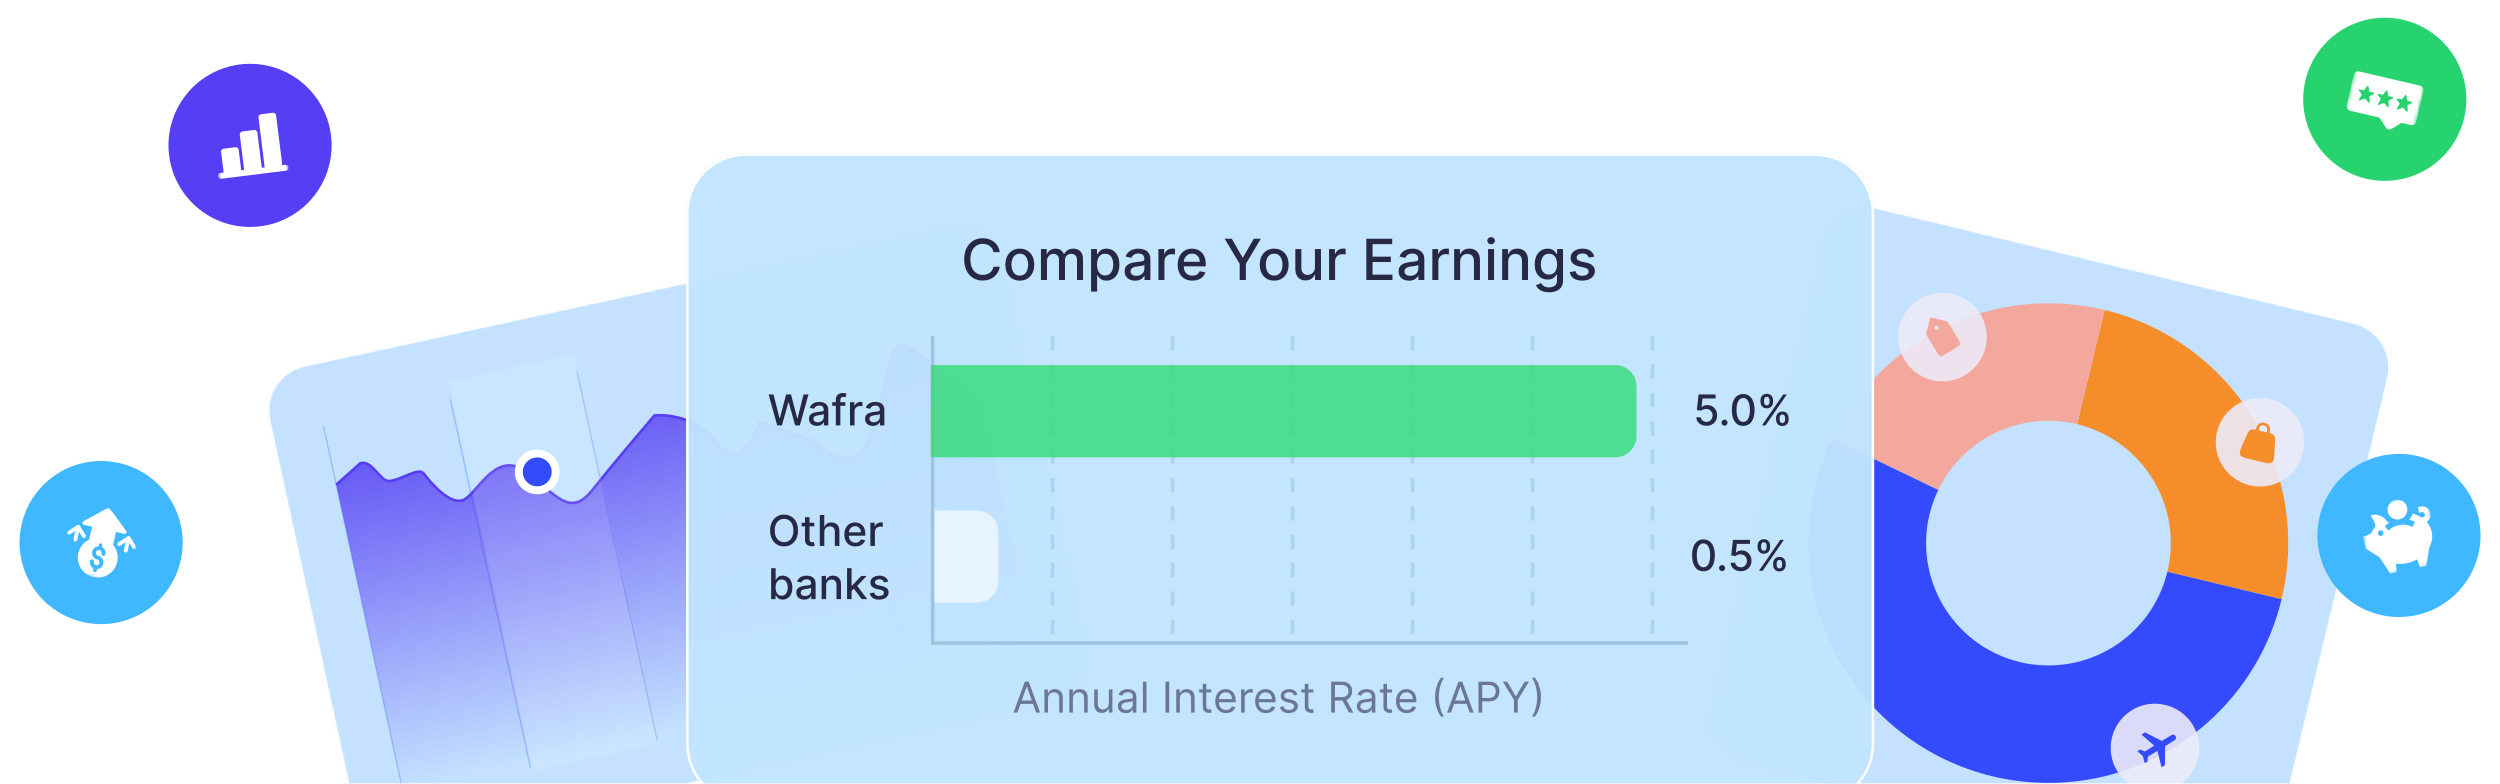 <svg width="705" height="221" viewBox="0 0 705 221" fill="none" xmlns="http://www.w3.org/2000/svg">
<g clip-path="url(#clip0_549_5487)">
<g filter="url(#filter0_d_549_5487)">
<mask id="mask0_549_5487" style="mask-type:luminance" maskUnits="userSpaceOnUse" x="481" y="55" width="194" height="192">
<path d="M663.887 88.529L529.303 56.115C522.16 54.395 514.975 58.791 513.254 65.934L481.615 197.3C479.895 204.444 484.291 211.629 491.434 213.349L626.018 245.763C633.161 247.483 640.346 243.087 642.066 235.944L673.705 104.577C675.426 97.434 671.03 90.249 663.887 88.529Z" fill="white"/>
</mask>
<g mask="url(#mask0_549_5487)">
<path d="M663.887 88.529L529.303 56.115C522.16 54.395 514.975 58.791 513.254 65.934L481.615 197.3C479.895 204.444 484.291 211.629 491.434 213.349L626.018 245.763C633.161 247.483 640.346 243.087 642.066 235.944L673.705 104.577C675.426 97.434 671.03 90.249 663.887 88.529Z" fill="#B5DAFF" fill-opacity="0.8"/>
<path d="M643.406 166.773C645.486 158.139 645.844 149.18 644.461 140.408C643.078 131.635 639.981 123.221 635.347 115.646C630.712 108.07 624.63 101.482 617.449 96.257C610.268 91.031 602.129 87.272 593.495 85.192L585.739 117.394C590.144 118.455 594.297 120.373 597.961 123.039C601.625 125.705 604.728 129.067 607.092 132.932C609.457 136.797 611.037 141.09 611.743 145.566C612.448 150.042 612.265 154.612 611.205 159.018L643.406 166.773Z" fill="#F68D2B"/>
<path d="M593.495 85.192C578.473 81.575 562.666 83.21 548.703 89.826C534.741 96.442 523.464 107.639 516.751 121.555L546.584 135.947C550.009 128.847 555.762 123.134 562.886 119.758C570.01 116.383 578.075 115.548 585.739 117.394L593.495 85.192Z" fill="#F4A79D"/>
<path d="M643.406 166.773C641.185 175.996 637.048 184.649 631.264 192.169C625.48 199.689 618.178 205.907 609.834 210.421C601.489 214.934 592.289 217.642 582.829 218.367C573.37 219.092 563.864 217.819 554.929 214.63C545.994 211.441 537.83 206.408 530.967 199.858C524.105 193.308 518.697 185.387 515.096 176.61C511.495 167.833 509.78 158.396 510.064 148.914C510.348 139.431 512.625 130.114 516.745 121.569L546.581 135.954C544.478 140.314 543.317 145.067 543.172 149.906C543.027 154.744 543.902 159.558 545.739 164.036C547.577 168.514 550.336 172.556 553.837 175.898C557.339 179.24 561.504 181.808 566.063 183.435C570.621 185.062 575.471 185.711 580.298 185.341C585.124 184.971 589.818 183.59 594.076 181.287C598.333 178.984 602.058 175.811 605.009 171.975C607.96 168.138 610.071 163.723 611.205 159.018L643.406 166.773Z" fill="#344BFD"/>
<path opacity="0.9" d="M604.776 220.846C611.479 222.461 618.223 218.335 619.837 211.631C621.452 204.928 617.326 198.184 610.622 196.57C603.919 194.955 597.176 199.081 595.561 205.785C593.946 212.488 598.072 219.232 604.776 220.846Z" fill="#ECEAF8"/>
<path d="M613.517 205.371C613.765 205.776 613.639 206.302 613.235 206.545L610.563 208.18L610.511 213.55L609.541 214.148L608.384 209.517L605.705 211.156L605.575 212.572L604.841 213.016L604.291 211.021L602.761 209.616L603.492 209.159L604.826 209.697L607.485 208.071L603.893 204.916L604.867 204.325L609.672 206.723L612.344 205.089C612.731 204.842 613.285 204.975 613.517 205.371Z" fill="#344BFD"/>
<path opacity="0.9" d="M544.856 104.967C551.559 106.581 558.303 102.456 559.917 95.752C561.532 89.048 557.406 82.305 550.703 80.691C543.999 79.076 537.256 83.201 535.641 89.905C534.027 96.609 538.152 103.352 544.856 104.967Z" fill="#ECEAF8"/>
<mask id="mask1_549_5487" style="mask-type:luminance" maskUnits="userSpaceOnUse" x="540" y="85" width="15" height="15">
<path d="M554.786 88.26L543.224 85.476L540.44 97.037L552.001 99.822L554.786 88.26Z" fill="white"/>
</mask>
<g mask="url(#mask1_549_5487)">
<path d="M552.734 94.265L549.329 88.699C549.278 88.616 549.212 88.543 549.133 88.486C549.054 88.428 548.964 88.387 548.869 88.364L544.683 87.356C544.587 87.333 544.486 87.349 544.402 87.4C544.318 87.452 544.258 87.534 544.235 87.63L543.227 91.817C543.203 91.911 543.199 92.01 543.215 92.106C543.23 92.203 543.264 92.295 543.315 92.378L546.72 97.944C546.771 98.027 546.838 98.1 546.917 98.157C546.996 98.215 547.085 98.256 547.18 98.279C547.275 98.302 547.374 98.305 547.47 98.29C547.567 98.275 547.659 98.241 547.742 98.19L552.488 95.287C552.571 95.236 552.644 95.169 552.701 95.09C552.759 95.011 552.8 94.921 552.823 94.827C552.846 94.732 552.85 94.633 552.834 94.537C552.819 94.44 552.785 94.348 552.734 94.265ZM545.974 90.725C545.867 90.699 545.77 90.642 545.695 90.561C545.62 90.48 545.571 90.379 545.554 90.27C545.537 90.161 545.552 90.049 545.599 89.949C545.645 89.849 545.72 89.765 545.814 89.708C545.908 89.65 546.017 89.622 546.127 89.626C546.237 89.631 546.344 89.668 546.433 89.732C546.522 89.797 546.59 89.887 546.628 89.991C546.666 90.094 546.672 90.207 546.647 90.314C546.612 90.457 546.522 90.582 546.396 90.659C546.269 90.736 546.118 90.76 545.974 90.725Z" fill="#F4A79D"/>
</g>
<path opacity="0.9" d="M634.398 134.648C641.101 136.263 647.845 132.137 649.459 125.434C651.074 118.73 646.948 111.987 640.245 110.372C633.541 108.758 626.798 112.883 625.183 119.587C623.569 126.291 627.694 133.034 634.398 134.648Z" fill="#ECEAF8"/>
<mask id="mask2_549_5487" style="mask-type:luminance" maskUnits="userSpaceOnUse" x="629" y="114" width="16" height="17">
<path d="M644.973 117.828L632.641 114.858L629.67 127.191L642.003 130.161L644.973 117.828Z" fill="white"/>
</mask>
<g mask="url(#mask2_549_5487)">
<path fill-rule="evenodd" clip-rule="evenodd" d="M636.135 118.97L636.261 118.449C636.384 117.938 636.705 117.496 637.153 117.222C637.602 116.948 638.141 116.863 638.652 116.986C639.163 117.109 639.604 117.43 639.879 117.878C640.153 118.327 640.238 118.866 640.115 119.377L639.989 119.899C640.646 120.078 641.034 120.246 641.281 120.577C641.623 121.036 641.591 121.664 641.527 122.922L641.418 125.07C641.327 126.838 641.282 127.722 640.686 128.168C640.089 128.613 639.228 128.406 637.507 127.991L634.661 127.306C632.939 126.891 632.079 126.684 631.751 126.016C631.422 125.347 631.785 124.54 632.509 122.924L633.39 120.962C633.905 119.814 634.163 119.239 634.677 118.987C635.047 118.805 635.469 118.831 636.135 118.97ZM637.032 118.634C637.106 118.328 637.298 118.063 637.567 117.898C637.836 117.734 638.16 117.683 638.466 117.757C638.773 117.831 639.038 118.023 639.202 118.292C639.367 118.561 639.418 118.885 639.344 119.191L639.22 119.705L636.908 119.148L637.032 118.634Z" fill="#F68D2B"/>
</g>
</g>
<path d="M663.823 88.798L529.238 56.385C522.244 54.7 515.209 59.004 513.524 65.999L481.885 197.365C480.201 204.359 484.505 211.395 491.5 213.079L626.084 245.493C633.078 247.177 640.114 242.873 641.798 235.879L673.437 104.512C675.121 97.518 670.817 90.483 663.823 88.798Z" stroke="white" stroke-width="0.554"/>
</g>
<path d="M694.895 33.261C697.801 20.895 690.132 8.515 677.766 5.609C665.4 2.704 653.021 10.373 650.115 22.738C647.209 35.104 654.878 47.484 667.244 50.39C679.61 53.295 691.99 45.626 694.895 33.261Z" fill="#27D36F"/>
<mask id="mask3_549_5487" style="mask-type:luminance" maskUnits="userSpaceOnUse" x="660" y="15" width="25" height="26">
<path d="M684.528 20.552L665.059 15.977L660.484 35.447L679.953 40.022L684.528 20.552Z" fill="white"/>
</mask>
<g mask="url(#mask3_549_5487)">
<path d="M682.446 24.172L665.307 20.145C664.976 20.067 664.627 20.124 664.338 20.303C664.048 20.483 663.842 20.77 663.764 21.101L661.75 29.67C661.673 30.002 661.729 30.351 661.909 30.64C662.088 30.929 662.375 31.136 662.706 31.214L670.758 33.106L671.214 33.433L672.733 35.886C672.913 36.175 673.199 36.381 673.531 36.459C673.862 36.536 674.211 36.48 674.5 36.301L676.952 34.782L677.506 34.691L679.845 35.241C680.177 35.319 680.525 35.262 680.815 35.082C681.104 34.903 681.311 34.616 681.388 34.285L683.402 25.715C683.48 25.384 683.423 25.035 683.244 24.746C683.064 24.456 682.777 24.25 682.446 24.172ZM669.359 26.564L668.33 27.054C668.288 27.074 668.252 27.107 668.229 27.147C668.205 27.187 668.194 27.234 668.196 27.281L668.282 28.698C668.285 28.747 668.273 28.796 668.246 28.838C668.22 28.88 668.181 28.912 668.135 28.93C668.089 28.949 668.038 28.952 667.99 28.94C667.942 28.928 667.899 28.901 667.867 28.863L667.03 27.861C666.997 27.822 666.953 27.795 666.903 27.783C666.854 27.772 666.802 27.776 666.755 27.797L665.559 28.321C665.514 28.34 665.464 28.346 665.415 28.335C665.367 28.325 665.323 28.299 665.29 28.262C665.257 28.225 665.237 28.179 665.231 28.13C665.226 28.081 665.237 28.031 665.261 27.988L665.97 26.758C665.993 26.717 666.004 26.67 666 26.623C665.997 26.577 665.98 26.532 665.951 26.495L665.247 25.598C665.217 25.56 665.2 25.513 665.197 25.465C665.195 25.416 665.208 25.368 665.234 25.327C665.26 25.286 665.299 25.254 665.344 25.235C665.389 25.217 665.439 25.213 665.486 25.224L666.479 25.458C666.523 25.468 666.57 25.465 666.613 25.45C666.657 25.434 666.694 25.405 666.722 25.368L667.495 24.32C667.523 24.282 667.56 24.254 667.603 24.238C667.647 24.223 667.694 24.22 667.738 24.23C667.783 24.241 667.824 24.264 667.855 24.298C667.887 24.331 667.908 24.373 667.916 24.418L668.142 25.702C668.15 25.747 668.171 25.79 668.203 25.823C668.234 25.856 668.275 25.88 668.32 25.89L669.312 26.123C669.36 26.135 669.402 26.16 669.435 26.197C669.467 26.233 669.487 26.279 669.492 26.327C669.497 26.376 669.487 26.425 669.464 26.467C669.44 26.51 669.403 26.544 669.359 26.564ZM674.715 27.823L673.686 28.313C673.644 28.333 673.608 28.365 673.584 28.405C673.561 28.446 673.549 28.492 673.552 28.539L673.638 29.956C673.641 30.006 673.629 30.055 673.602 30.097C673.576 30.138 673.536 30.171 673.49 30.189C673.444 30.207 673.394 30.211 673.346 30.198C673.298 30.186 673.255 30.159 673.223 30.121L672.386 29.12C672.353 29.081 672.309 29.054 672.259 29.042C672.21 29.03 672.158 29.035 672.111 29.055L670.915 29.579C670.87 29.599 670.82 29.604 670.771 29.593C670.723 29.583 670.679 29.558 670.646 29.521C670.613 29.484 670.592 29.437 670.587 29.388C670.582 29.339 670.593 29.289 670.617 29.247L671.326 28.016C671.349 27.975 671.36 27.929 671.356 27.882C671.353 27.835 671.336 27.791 671.307 27.754L670.603 26.857C670.573 26.819 670.556 26.772 670.553 26.723C670.551 26.674 670.564 26.626 670.59 26.585C670.616 26.544 670.654 26.512 670.7 26.494C670.745 26.476 670.794 26.472 670.842 26.483L671.834 26.716C671.879 26.727 671.926 26.724 671.969 26.708C672.012 26.692 672.05 26.664 672.077 26.627L672.851 25.578C672.879 25.541 672.916 25.513 672.959 25.497C673.002 25.481 673.049 25.478 673.094 25.489C673.139 25.499 673.18 25.523 673.211 25.556C673.243 25.59 673.264 25.631 673.272 25.677L673.498 26.961C673.506 27.006 673.527 27.048 673.558 27.081C673.59 27.115 673.631 27.138 673.675 27.149L674.668 27.382C674.715 27.393 674.758 27.419 674.79 27.455C674.823 27.492 674.843 27.537 674.848 27.586C674.853 27.634 674.843 27.683 674.819 27.726C674.796 27.768 674.759 27.802 674.715 27.823ZM680.06 29.128L679.031 29.617C678.988 29.637 678.953 29.67 678.929 29.71C678.906 29.751 678.894 29.797 678.897 29.844L678.983 31.261C678.986 31.311 678.974 31.36 678.947 31.401C678.92 31.443 678.881 31.476 678.835 31.494C678.789 31.512 678.739 31.515 678.691 31.503C678.643 31.491 678.6 31.464 678.568 31.426L677.731 30.425C677.698 30.386 677.654 30.358 677.604 30.347C677.555 30.335 677.503 30.34 677.456 30.36L676.26 30.884C676.215 30.904 676.165 30.909 676.116 30.898C676.068 30.888 676.024 30.862 675.991 30.825C675.958 30.788 675.937 30.742 675.932 30.693C675.927 30.644 675.938 30.594 675.962 30.551L676.671 29.321C676.694 29.28 676.705 29.233 676.701 29.187C676.698 29.14 676.681 29.095 676.652 29.058L675.948 28.162C675.918 28.123 675.901 28.076 675.898 28.028C675.896 27.979 675.909 27.931 675.935 27.89C675.961 27.849 675.999 27.817 676.045 27.799C676.09 27.78 676.139 27.777 676.187 27.788L677.179 28.021C677.224 28.032 677.271 28.029 677.314 28.013C677.357 27.997 677.395 27.969 677.422 27.932L678.196 26.883C678.224 26.846 678.261 26.818 678.304 26.802C678.347 26.786 678.394 26.783 678.439 26.794C678.484 26.804 678.525 26.828 678.556 26.861C678.588 26.894 678.609 26.936 678.617 26.982L678.843 28.265C678.851 28.311 678.872 28.353 678.903 28.386C678.935 28.42 678.976 28.443 679.02 28.453L680.013 28.687C680.06 28.698 680.103 28.724 680.135 28.76C680.168 28.797 680.188 28.842 680.193 28.891C680.198 28.939 680.188 28.988 680.164 29.03C680.141 29.073 680.104 29.107 680.06 29.128Z" fill="white"/>
</g>
<path d="M93.337 38.155C91.766 25.55 80.274 16.605 67.669 18.176C55.064 19.747 46.119 31.238 47.69 43.843C49.261 56.449 60.753 65.394 73.358 63.823C85.963 62.252 94.908 50.76 93.337 38.155Z" fill="#553EF3"/>
<mask id="mask4_549_5487" style="mask-type:luminance" maskUnits="userSpaceOnUse" x="59" y="29" width="23" height="24">
<path d="M79.2 29.839L59.353 32.312L61.827 52.159L81.673 49.686L79.2 29.839Z" fill="white"/>
</mask>
<g mask="url(#mask4_549_5487)">
<path d="M80.434 46.481L79.607 46.584L77.855 32.526C77.842 32.417 77.807 32.313 77.753 32.218C77.699 32.122 77.627 32.039 77.54 31.971C77.454 31.904 77.355 31.855 77.25 31.826C77.144 31.797 77.034 31.789 76.925 31.802L73.618 32.215C73.509 32.228 73.404 32.263 73.309 32.317C73.214 32.371 73.13 32.443 73.063 32.529C72.996 32.616 72.946 32.715 72.917 32.82C72.888 32.926 72.88 33.036 72.894 33.145L74.645 47.202L73.819 47.306L72.582 37.382C72.568 37.274 72.534 37.169 72.48 37.074C72.426 36.978 72.353 36.895 72.267 36.828C72.181 36.76 72.082 36.711 71.976 36.682C71.871 36.653 71.761 36.645 71.652 36.658L68.344 37.071C68.236 37.084 68.131 37.119 68.036 37.173C67.94 37.227 67.857 37.299 67.79 37.386C67.722 37.472 67.673 37.571 67.644 37.676C67.615 37.782 67.607 37.892 67.62 38.001L68.857 47.924L68.03 48.027L67.309 42.238C67.295 42.13 67.26 42.025 67.206 41.93C67.152 41.834 67.08 41.751 66.994 41.684C66.907 41.616 66.808 41.567 66.703 41.538C66.597 41.509 66.487 41.501 66.379 41.514L63.071 41.927C62.962 41.94 62.857 41.975 62.762 42.029C62.667 42.083 62.584 42.155 62.516 42.242C62.449 42.328 62.4 42.427 62.37 42.532C62.341 42.638 62.334 42.748 62.347 42.857L63.068 48.645L62.242 48.748C62.022 48.776 61.823 48.889 61.687 49.063C61.551 49.238 61.49 49.459 61.518 49.678C61.545 49.898 61.658 50.097 61.833 50.233C62.007 50.368 62.228 50.429 62.448 50.402L80.64 48.135C80.859 48.108 81.059 47.994 81.195 47.82C81.331 47.645 81.391 47.424 81.364 47.205C81.337 46.986 81.223 46.786 81.049 46.65C80.875 46.515 80.653 46.454 80.434 46.481Z" fill="white"/>
</g>
<path d="M50.962 158C53.725 145.602 45.913 133.311 33.514 130.549C21.116 127.787 8.825 135.599 6.063 147.998C3.301 160.396 11.113 172.686 23.511 175.448C35.91 178.211 48.2 170.399 50.962 158Z" fill="#40B8FF"/>
<mask id="mask5_549_5487" style="mask-type:luminance" maskUnits="userSpaceOnUse" x="16" y="141" width="25" height="24">
<path d="M40.448 145.413L20.927 141.064L16.578 160.585L36.099 164.934L40.448 145.413Z" fill="white"/>
</mask>
<g mask="url(#mask5_549_5487)">
<path d="M35.596 150.299C35.537 150.393 35.45 150.466 35.347 150.509C35.244 150.551 35.131 150.561 35.022 150.536L32.715 150.022L31.726 154.459C31.694 154.6 31.608 154.722 31.486 154.8C31.364 154.877 31.216 154.903 31.075 154.873L29.009 154.413C28.938 154.36 28.865 154.312 28.788 154.267L28.887 153.827C28.918 153.685 28.892 153.537 28.814 153.415C28.737 153.293 28.614 153.207 28.473 153.176C28.331 153.144 28.184 153.17 28.061 153.248C27.939 153.325 27.853 153.448 27.822 153.589L27.724 154.03C27.636 154.038 27.548 154.051 27.462 154.068L25.396 153.608C25.255 153.575 25.133 153.489 25.055 153.367C24.978 153.245 24.952 153.098 24.982 152.957L25.97 148.52L23.663 148.006C23.555 147.982 23.456 147.925 23.381 147.843C23.306 147.761 23.258 147.657 23.244 147.547C23.227 147.438 23.245 147.326 23.295 147.228C23.345 147.13 23.425 147.049 23.523 146.998L30.309 143.294C30.424 143.229 30.558 143.21 30.687 143.238C30.815 143.267 30.928 143.342 31.005 143.449L35.577 149.684C35.644 149.771 35.682 149.878 35.685 149.988C35.689 150.099 35.658 150.207 35.596 150.299Z" fill="white"/>
<path d="M23.583 151.714C23.513 151.698 23.447 151.669 23.388 151.628C23.329 151.587 23.279 151.534 23.241 151.474L21.878 149.33L19.734 150.693C19.612 150.77 19.465 150.795 19.324 150.763C19.183 150.732 19.061 150.646 18.983 150.524C18.906 150.402 18.88 150.254 18.911 150.114C18.942 149.973 19.028 149.85 19.149 149.772L21.753 148.117C21.814 148.078 21.881 148.052 21.952 148.04C22.022 148.027 22.095 148.029 22.165 148.044C22.235 148.06 22.301 148.089 22.359 148.13C22.418 148.172 22.468 148.224 22.506 148.284L24.162 150.889C24.22 150.98 24.249 151.086 24.247 151.194C24.244 151.301 24.21 151.406 24.148 151.494C24.086 151.583 23.999 151.651 23.898 151.69C23.798 151.729 23.688 151.737 23.583 151.714Z" fill="white"/>
<path d="M21.137 152.659C20.996 152.627 20.873 152.541 20.795 152.419C20.718 152.297 20.692 152.149 20.723 152.008L21.514 148.458C21.545 148.317 21.631 148.194 21.754 148.116C21.876 148.039 22.024 148.013 22.165 148.044C22.306 148.076 22.429 148.162 22.507 148.284C22.584 148.406 22.61 148.554 22.579 148.695L21.788 152.245C21.756 152.386 21.67 152.509 21.548 152.587C21.426 152.664 21.278 152.69 21.137 152.659Z" fill="white"/>
<path d="M37.782 154.877C37.712 154.862 37.645 154.833 37.587 154.791C37.528 154.75 37.478 154.698 37.44 154.637L36.077 152.493L33.933 153.856C33.811 153.933 33.663 153.959 33.523 153.927C33.382 153.895 33.259 153.809 33.182 153.687C33.104 153.566 33.078 153.418 33.109 153.277C33.141 153.136 33.226 153.013 33.348 152.935L35.952 151.28C36.013 151.242 36.08 151.216 36.151 151.203C36.221 151.191 36.293 151.192 36.363 151.208C36.433 151.224 36.499 151.253 36.558 151.294C36.617 151.335 36.667 151.387 36.705 151.448L38.36 154.052C38.418 154.143 38.448 154.249 38.445 154.357C38.443 154.465 38.408 154.57 38.346 154.658C38.285 154.746 38.198 154.814 38.097 154.853C37.997 154.892 37.887 154.901 37.782 154.877Z" fill="white"/>
<path d="M35.336 155.822C35.194 155.791 35.072 155.704 34.994 155.582C34.916 155.46 34.89 155.312 34.922 155.171L35.712 151.621C35.744 151.48 35.83 151.357 35.952 151.28C36.075 151.202 36.222 151.176 36.364 151.207C36.505 151.239 36.628 151.325 36.705 151.447C36.783 151.569 36.809 151.717 36.777 151.859L35.987 155.408C35.955 155.549 35.869 155.672 35.747 155.75C35.625 155.828 35.477 155.853 35.336 155.822Z" fill="white"/>
<path d="M31.904 153.664C31.091 152.684 29.97 152.007 28.724 151.745C27.478 151.483 26.18 151.651 25.041 152.221C23.903 152.791 22.991 153.73 22.454 154.885C21.918 156.04 21.788 157.343 22.087 158.58C22.385 159.818 23.094 160.919 24.098 161.702C25.102 162.486 26.341 162.906 27.615 162.895C28.888 162.883 30.12 162.441 31.11 161.64C32.099 160.839 32.789 159.726 33.065 158.483C33.254 157.645 33.247 156.774 33.046 155.938C32.844 155.103 32.454 154.325 31.904 153.664ZM27.682 156.725C28.129 156.825 28.525 157.081 28.798 157.449C29.07 157.816 29.202 158.27 29.168 158.726C29.134 159.182 28.937 159.611 28.613 159.934C28.289 160.258 27.86 160.453 27.403 160.486L27.305 160.926C27.273 161.067 27.187 161.19 27.065 161.268C26.943 161.345 26.795 161.371 26.654 161.34C26.513 161.308 26.39 161.222 26.312 161.1C26.235 160.978 26.209 160.83 26.24 160.689L26.338 160.248C25.981 160.049 25.698 159.74 25.53 159.367C25.362 158.994 25.319 158.577 25.406 158.178C25.421 158.108 25.449 158.041 25.489 157.982C25.529 157.923 25.581 157.872 25.641 157.833C25.701 157.793 25.768 157.766 25.839 157.753C25.909 157.74 25.982 157.741 26.052 157.755C26.122 157.771 26.189 157.801 26.249 157.842C26.308 157.884 26.359 157.937 26.398 157.998C26.437 158.06 26.463 158.128 26.476 158.199C26.488 158.271 26.487 158.344 26.471 158.415C26.437 158.572 26.451 158.736 26.51 158.886C26.57 159.035 26.672 159.164 26.804 159.255C26.936 159.347 27.093 159.397 27.253 159.4C27.414 159.403 27.572 159.358 27.708 159.271C27.843 159.184 27.95 159.059 28.014 158.912C28.078 158.764 28.098 158.601 28.07 158.443C28.042 158.284 27.967 158.138 27.856 158.022C27.745 157.906 27.602 157.825 27.445 157.79C27.02 157.696 26.641 157.459 26.369 157.119C26.098 156.779 25.951 156.357 25.953 155.922C25.955 155.487 26.106 155.066 26.38 154.729C26.655 154.392 27.036 154.158 27.462 154.068C27.548 154.05 27.636 154.038 27.724 154.029L27.822 153.589C27.853 153.448 27.939 153.325 28.061 153.248C28.184 153.17 28.331 153.144 28.473 153.175C28.614 153.207 28.737 153.293 28.814 153.415C28.892 153.537 28.918 153.685 28.887 153.827L28.788 154.267C28.865 154.311 28.938 154.36 29.009 154.413C29.299 154.632 29.52 154.93 29.646 155.271C29.772 155.612 29.798 155.982 29.721 156.337C29.706 156.407 29.678 156.474 29.638 156.533C29.597 156.593 29.546 156.643 29.486 156.682C29.426 156.722 29.358 156.749 29.288 156.762C29.218 156.775 29.145 156.775 29.075 156.76C29.004 156.744 28.937 156.714 28.878 156.673C28.818 156.631 28.768 156.578 28.729 156.517C28.69 156.456 28.663 156.387 28.651 156.316C28.638 156.244 28.64 156.171 28.656 156.1C28.689 155.943 28.676 155.779 28.616 155.63C28.557 155.48 28.455 155.351 28.323 155.26C28.19 155.168 28.034 155.118 27.873 155.115C27.712 155.112 27.554 155.157 27.419 155.244C27.284 155.331 27.177 155.456 27.113 155.603C27.048 155.751 27.029 155.914 27.057 156.072C27.085 156.231 27.159 156.377 27.271 156.493C27.382 156.609 27.525 156.69 27.682 156.725Z" fill="white"/>
</g>
<path d="M699.012 146.238C696.382 133.811 684.176 125.868 671.749 128.498C659.321 131.128 651.379 143.334 654.009 155.761C656.638 168.189 668.845 176.131 681.272 173.502C693.699 170.872 701.642 158.666 699.012 146.238Z" fill="#40B8FF"/>
<mask id="mask6_549_5487" style="mask-type:luminance" maskUnits="userSpaceOnUse" x="664" y="139" width="25" height="24">
<path d="M684.224 139.147L664.657 143.287L668.798 162.854L688.364 158.713L684.224 139.147Z" fill="white"/>
</mask>
<g mask="url(#mask6_549_5487)">
<path d="M685.393 144.669C685.127 143.412 683.888 142.606 682.63 142.872L681.848 143.037L682.179 144.602L682.962 144.437C683.356 144.353 683.744 144.606 683.828 145C683.911 145.394 683.658 145.783 683.264 145.867L682.902 145.943C682.142 145.444 681.27 145.066 680.328 144.827C680.162 145.467 679.853 146.059 679.431 146.56C679.704 146.627 679.973 146.705 680.233 146.804L680.98 147.09L680.409 148.585L679.662 148.299C679.113 148.09 678.521 147.973 677.902 147.952C677.671 147.944 677.438 147.953 677.206 147.972C677.134 147.991 677.062 148.008 676.989 148.024C676.76 148.072 676.532 148.101 676.306 148.113C675.749 148.243 675.211 148.447 674.724 148.721C674.511 148.841 674.305 148.975 674.114 149.118L673.474 149.598L672.514 148.318L673.154 147.838C673.342 147.697 673.542 147.567 673.747 147.443C673.215 147.109 672.755 146.662 672.406 146.127C672.403 146.128 672.4 146.13 672.397 146.132C671.653 145.574 670.03 144.608 668.533 145.441C668.533 145.441 670.215 147.842 669.805 148.526C669.517 148.985 668.965 149.789 668.736 150.219C668.392 150.859 666.362 151.339 666.362 151.339L667.106 154.717L670.826 157.011C670.918 157.092 671.012 157.17 671.109 157.247L674.042 161.744L675.839 161.363L675.653 158.994C676.649 159.089 677.696 159.035 678.754 158.812C679.799 158.591 680.765 158.222 681.629 157.742L682.414 159.972L684.212 159.592L685.057 154.383C685.8 153.027 686.085 151.501 685.765 149.986C685.537 148.909 685.027 147.951 684.31 147.149C685.138 146.651 685.604 145.667 685.393 144.669ZM671.52 151.138C671.088 151.229 670.663 150.953 670.572 150.521C670.48 150.089 670.756 149.664 671.189 149.572C671.621 149.481 672.045 149.757 672.137 150.19C672.228 150.622 671.952 151.046 671.52 151.138Z" fill="white"/>
<path d="M678.737 144.55C678.749 144.511 678.759 144.472 678.77 144.433C678.779 144.398 678.788 144.362 678.796 144.326C678.804 144.289 678.813 144.252 678.82 144.215C678.832 144.15 678.841 144.084 678.848 144.018C678.851 143.987 678.854 143.955 678.856 143.924C678.86 143.867 678.863 143.809 678.863 143.751C678.864 143.73 678.865 143.71 678.865 143.69C678.864 143.612 678.859 143.533 678.851 143.455C678.849 143.433 678.847 143.412 678.844 143.391C678.834 143.308 678.822 143.225 678.804 143.142C678.486 141.636 677.007 140.673 675.501 140.992C673.994 141.31 673.032 142.79 673.351 144.296C673.371 144.394 673.397 144.49 673.428 144.583C673.432 144.596 673.438 144.609 673.443 144.622C673.47 144.703 673.5 144.783 673.535 144.859C673.538 144.865 673.541 144.871 673.543 144.876C673.622 145.049 673.718 145.211 673.827 145.361C674.348 146.073 675.186 146.512 676.09 146.507C676.181 146.506 676.273 146.501 676.365 146.492C676.367 146.491 676.369 146.491 676.371 146.491C676.465 146.481 676.56 146.466 676.655 146.446C677.676 146.23 678.446 145.479 678.737 144.55Z" fill="white"/>
</g>
<g filter="url(#filter1_d_549_5487)">
<mask id="mask7_549_5487" style="mask-type:luminance" maskUnits="userSpaceOnUse" x="75" y="60" width="233" height="177">
<path d="M267.762 61.037L85.837 100.614C78.658 102.176 74.104 109.262 75.666 116.442L99.517 226.079C101.079 233.258 108.165 237.812 115.344 236.25L297.269 196.673C304.449 195.111 309.003 188.025 307.441 180.845L283.59 71.209C282.028 64.029 274.942 59.475 267.762 61.037Z" fill="white"/>
</mask>
<g mask="url(#mask7_549_5487)">
<path d="M267.762 61.037L85.837 100.614C78.658 102.176 74.104 109.262 75.666 116.442L99.517 226.079C101.079 233.258 108.165 237.812 115.344 236.25L297.269 196.673C304.449 195.111 309.003 188.025 307.441 180.845L283.59 71.209C282.028 64.029 274.942 59.475 267.762 61.037Z" fill="#B5DAFF" fill-opacity="0.8"/>
<path opacity="0.5" d="M113.902 222.156L91.271 118.13" stroke="#5E96FB" stroke-width="0.374"/>
<path opacity="0.5" d="M221.085 198.839L198.454 94.812" stroke="#5E96FB" stroke-width="0.374"/>
<path opacity="0.5" d="M149.629 214.384L126.999 110.358" stroke="#5E96FB" stroke-width="0.374"/>
<path d="M256.813 191.067L234.182 87.04" stroke="#5E96FB" stroke-width="0.374"/>
<path opacity="0.5" d="M185.357 206.611L162.727 102.585" stroke="#5E96FB" stroke-width="0.374"/>
<path opacity="0.5" d="M292.541 183.294L269.91 79.268" stroke="#5E96FB" stroke-width="0.374"/>
<path d="M94.83 134.472L113.664 221.049L292.06 182.24L276.8 112.096C271.738 107.46 260.507 97.674 256.08 95.618C250.545 93.047 250.984 102.685 246.188 118.756C242.352 131.612 233.682 126.485 229.826 122.315L214.247 116.766C212.421 121.922 207.481 130.384 202.333 122.985C197.186 115.586 188.337 114.547 184.555 114.952C180.789 119.35 172.013 129.71 167.047 135.972C160.839 143.8 156.937 137.524 148.659 131.034C140.381 124.544 135.327 135.619 131.313 138.435C127.298 141.252 120.916 133.183 119.461 131.298C118.006 129.412 112.755 133.404 109.627 133.437C107.126 133.463 104.88 127.376 101.592 128.43L94.83 134.472Z" fill="url(#paint0_linear_549_5487)"/>
<path d="M94.83 134.472L101.592 128.43C104.88 127.376 107.126 133.463 109.627 133.437C112.755 133.404 118.006 129.412 119.461 131.298C120.916 133.183 127.298 141.252 131.313 138.435C135.327 135.619 140.381 124.544 148.659 131.034C156.937 137.524 160.839 143.8 167.047 135.972C172.013 129.71 180.789 119.35 184.555 114.952C188.337 114.547 197.186 115.586 202.333 122.985C207.481 130.384 212.421 121.922 214.247 116.766L229.827 122.315C233.682 126.485 242.352 131.612 246.188 118.756C250.984 102.685 250.545 93.047 256.08 95.618C260.507 97.674 271.738 107.46 276.8 112.096" stroke="#553EF3" stroke-width="0.747"/>
<path opacity="0.5" d="M161.922 97.611L126.562 105.303L150.441 215.066L185.801 207.373L161.922 97.611Z" fill="white" fill-opacity="0.2"/>
<path d="M152.61 135.935C155.415 135.325 157.193 132.557 156.583 129.753C155.973 126.949 153.205 125.17 150.401 125.78C147.597 126.39 145.819 129.158 146.429 131.962C147.039 134.766 149.806 136.545 152.61 135.935Z" fill="#344BFD" stroke="white" stroke-width="2.242"/>
</g>
<path d="M267.821 61.308L85.896 100.885C78.866 102.415 74.407 109.353 75.936 116.383L99.788 226.019C101.317 233.049 108.255 237.508 115.285 235.978L297.21 196.401C304.24 194.872 308.699 187.933 307.17 180.904L283.319 71.267C281.79 64.238 274.851 59.779 267.821 61.308Z" stroke="white" stroke-width="0.554"/>
</g>
<g filter="url(#filter2_d_549_5487)">
<path d="M511.72 40.467H210.279C201.012 40.467 193.5 47.98 193.5 57.247V207.084C193.5 216.351 201.012 223.863 210.279 223.863H511.72C520.988 223.863 528.5 216.351 528.5 207.084V57.247C528.5 47.98 520.988 40.467 511.72 40.467Z" fill="#C0E4FF" fill-opacity="0.96"/>
<path d="M511.721 40.817H210.28C201.206 40.817 193.85 48.173 193.85 57.247V207.083C193.85 216.157 201.206 223.513 210.28 223.513H511.721C520.795 223.513 528.151 216.157 528.151 207.083V57.247C528.151 48.173 520.795 40.817 511.721 40.817Z" stroke="white" stroke-width="0.699"/>
<path d="M263 92V179" stroke="#9CC3E0"/>
<path d="M296.833 92V179" stroke="#ABD2F0" stroke-dasharray="4 4"/>
<path d="M330.667 92V179" stroke="#ABD2F0" stroke-dasharray="4 4"/>
<path d="M364.5 92V179" stroke="#ABD2F0" stroke-dasharray="4 4"/>
<path d="M398.333 92V179" stroke="#ABD2F0" stroke-dasharray="4 4"/>
<path d="M432.167 92V179" stroke="#ABD2F0" stroke-dasharray="4 4"/>
<path d="M466 92V179" stroke="#ABD2F0" stroke-dasharray="4 4"/>
<path d="M263 178.537H476" stroke="#9CC3E0"/>
<path d="M281.943 68.313H280.17C280.102 67.934 279.975 67.601 279.79 67.313C279.604 67.025 279.377 66.781 279.108 66.58C278.839 66.379 278.538 66.228 278.205 66.126C277.875 66.023 277.525 65.972 277.153 65.972C276.483 65.972 275.883 66.141 275.352 66.478C274.826 66.815 274.409 67.309 274.102 67.961C273.799 68.612 273.648 69.408 273.648 70.347C273.648 71.294 273.799 72.093 274.102 72.745C274.409 73.396 274.828 73.889 275.358 74.222C275.888 74.555 276.485 74.722 277.148 74.722C277.515 74.722 277.864 74.673 278.193 74.574C278.527 74.472 278.828 74.322 279.097 74.126C279.366 73.928 279.593 73.688 279.778 73.404C279.968 73.116 280.098 72.787 280.17 72.415L281.943 72.421C281.848 72.993 281.665 73.519 281.392 74.001C281.123 74.478 280.777 74.891 280.352 75.239C279.932 75.584 279.451 75.851 278.909 76.04C278.367 76.23 277.777 76.324 277.136 76.324C276.129 76.324 275.231 76.086 274.443 75.608C273.655 75.127 273.034 74.44 272.58 73.546C272.129 72.652 271.903 71.586 271.903 70.347C271.903 69.105 272.131 68.038 272.585 67.148C273.04 66.254 273.661 65.569 274.449 65.091C275.237 64.61 276.133 64.37 277.136 64.37C277.754 64.37 278.33 64.459 278.864 64.637C279.402 64.811 279.884 65.069 280.312 65.41C280.741 65.747 281.095 66.16 281.375 66.648C281.655 67.133 281.845 67.688 281.943 68.313ZM287.584 76.341C286.766 76.341 286.052 76.154 285.442 75.779C284.832 75.404 284.358 74.879 284.021 74.205C283.684 73.531 283.516 72.743 283.516 71.841C283.516 70.936 283.684 70.144 284.021 69.466C284.358 68.788 284.832 68.262 285.442 67.887C286.052 67.512 286.766 67.324 287.584 67.324C288.402 67.324 289.116 67.512 289.726 67.887C290.336 68.262 290.809 68.788 291.146 69.466C291.483 70.144 291.652 70.936 291.652 71.841C291.652 72.743 291.483 73.531 291.146 74.205C290.809 74.879 290.336 75.404 289.726 75.779C289.116 76.154 288.402 76.341 287.584 76.341ZM287.589 74.915C288.12 74.915 288.559 74.775 288.908 74.495C289.256 74.215 289.514 73.841 289.68 73.376C289.851 72.91 289.936 72.396 289.936 71.836C289.936 71.279 289.851 70.767 289.68 70.302C289.514 69.832 289.256 69.455 288.908 69.171C288.559 68.887 288.12 68.745 287.589 68.745C287.055 68.745 286.612 68.887 286.26 69.171C285.911 69.455 285.652 69.832 285.482 70.302C285.315 70.767 285.232 71.279 285.232 71.836C285.232 72.396 285.315 72.91 285.482 73.376C285.652 73.841 285.911 74.215 286.26 74.495C286.612 74.775 287.055 74.915 287.589 74.915ZM293.548 76.165V67.438H295.179V68.858H295.287C295.469 68.377 295.766 68.002 296.179 67.733C296.592 67.461 297.086 67.324 297.662 67.324C298.245 67.324 298.734 67.461 299.128 67.733C299.526 68.006 299.819 68.381 300.009 68.858H300.099C300.308 68.392 300.639 68.021 301.094 67.745C301.548 67.465 302.09 67.324 302.719 67.324C303.51 67.324 304.156 67.572 304.656 68.069C305.16 68.565 305.412 69.313 305.412 70.313V76.165H303.713V70.472C303.713 69.881 303.552 69.453 303.23 69.188C302.908 68.923 302.524 68.79 302.077 68.79C301.524 68.79 301.094 68.961 300.787 69.302C300.48 69.639 300.327 70.072 300.327 70.603V76.165H298.634V70.364C298.634 69.891 298.486 69.51 298.19 69.222C297.895 68.934 297.51 68.79 297.037 68.79C296.715 68.79 296.418 68.876 296.145 69.046C295.876 69.213 295.658 69.445 295.491 69.745C295.329 70.044 295.247 70.391 295.247 70.785V76.165H293.548ZM307.689 79.438V67.438H309.348V68.853H309.49C309.589 68.671 309.731 68.461 309.916 68.222C310.102 67.983 310.359 67.775 310.689 67.597C311.018 67.415 311.454 67.324 311.996 67.324C312.7 67.324 313.329 67.502 313.882 67.858C314.435 68.215 314.869 68.728 315.183 69.398C315.501 70.069 315.661 70.876 315.661 71.819C315.661 72.762 315.503 73.57 315.189 74.245C314.875 74.915 314.443 75.432 313.893 75.796C313.344 76.156 312.717 76.336 312.013 76.336C311.482 76.336 311.049 76.247 310.712 76.069C310.378 75.891 310.117 75.682 309.928 75.444C309.738 75.205 309.592 74.993 309.49 74.807H309.388V79.438H307.689ZM309.354 71.802C309.354 72.415 309.443 72.953 309.621 73.415C309.799 73.877 310.056 74.239 310.393 74.501C310.731 74.758 311.143 74.887 311.632 74.887C312.14 74.887 312.564 74.752 312.905 74.483C313.246 74.211 313.503 73.841 313.678 73.376C313.856 72.91 313.945 72.385 313.945 71.802C313.945 71.226 313.857 70.709 313.683 70.251C313.513 69.792 313.255 69.43 312.911 69.165C312.57 68.9 312.143 68.767 311.632 68.767C311.14 68.767 310.723 68.894 310.382 69.148C310.045 69.402 309.789 69.756 309.615 70.211C309.441 70.665 309.354 71.195 309.354 71.802ZM320.104 76.358C319.551 76.358 319.051 76.256 318.604 76.052C318.157 75.843 317.803 75.542 317.541 75.148C317.284 74.754 317.155 74.271 317.155 73.699C317.155 73.207 317.25 72.802 317.439 72.483C317.628 72.165 317.884 71.913 318.206 71.728C318.528 71.542 318.888 71.402 319.286 71.307C319.683 71.213 320.089 71.141 320.501 71.091C321.024 71.031 321.448 70.981 321.774 70.944C322.1 70.902 322.337 70.836 322.484 70.745C322.632 70.654 322.706 70.506 322.706 70.302V70.262C322.706 69.766 322.566 69.381 322.286 69.108C322.009 68.836 321.596 68.699 321.047 68.699C320.475 68.699 320.024 68.826 319.695 69.08C319.369 69.33 319.143 69.608 319.018 69.915L317.422 69.552C317.611 69.021 317.888 68.593 318.251 68.267C318.619 67.938 319.041 67.699 319.518 67.552C319.996 67.4 320.498 67.324 321.024 67.324C321.373 67.324 321.742 67.366 322.132 67.449C322.526 67.529 322.893 67.677 323.234 67.892C323.579 68.108 323.861 68.417 324.081 68.819C324.301 69.216 324.411 69.733 324.411 70.37V76.165H322.751V74.972H322.683C322.573 75.192 322.409 75.408 322.189 75.62C321.969 75.832 321.687 76.008 321.342 76.148C320.998 76.288 320.585 76.358 320.104 76.358ZM320.473 74.995C320.943 74.995 321.344 74.902 321.678 74.716C322.015 74.531 322.27 74.288 322.445 73.989C322.623 73.686 322.712 73.362 322.712 73.017V71.892C322.651 71.953 322.534 72.01 322.359 72.063C322.189 72.112 321.994 72.156 321.774 72.194C321.554 72.228 321.34 72.26 321.132 72.29C320.924 72.317 320.75 72.34 320.609 72.358C320.28 72.4 319.979 72.47 319.706 72.569C319.437 72.667 319.221 72.809 319.058 72.995C318.899 73.177 318.82 73.419 318.82 73.722C318.82 74.142 318.975 74.461 319.286 74.677C319.596 74.889 319.992 74.995 320.473 74.995ZM326.673 76.165V67.438H328.315V68.824H328.406C328.565 68.355 328.846 67.985 329.247 67.716C329.652 67.444 330.111 67.307 330.622 67.307C330.728 67.307 330.853 67.311 330.997 67.319C331.145 67.326 331.26 67.336 331.344 67.347V68.972C331.276 68.953 331.154 68.932 330.98 68.91C330.806 68.883 330.632 68.87 330.457 68.87C330.056 68.87 329.698 68.955 329.384 69.126C329.073 69.292 328.827 69.525 328.645 69.824C328.463 70.12 328.372 70.457 328.372 70.836V76.165H326.673ZM336.263 76.341C335.403 76.341 334.662 76.158 334.041 75.79C333.424 75.419 332.946 74.898 332.609 74.228C332.276 73.553 332.109 72.764 332.109 71.858C332.109 70.965 332.276 70.177 332.609 69.495C332.946 68.813 333.416 68.281 334.018 67.898C334.625 67.516 335.333 67.324 336.143 67.324C336.636 67.324 337.113 67.406 337.575 67.569C338.037 67.731 338.452 67.987 338.82 68.336C339.187 68.684 339.477 69.137 339.689 69.694C339.901 70.247 340.007 70.919 340.007 71.711V72.313H333.07V71.04H338.342C338.342 70.593 338.251 70.197 338.07 69.853C337.888 69.504 337.632 69.23 337.303 69.029C336.977 68.828 336.594 68.728 336.155 68.728C335.678 68.728 335.261 68.845 334.905 69.08C334.553 69.311 334.28 69.614 334.087 69.989C333.897 70.36 333.803 70.764 333.803 71.199V72.194C333.803 72.777 333.905 73.273 334.109 73.682C334.318 74.091 334.607 74.404 334.979 74.62C335.35 74.832 335.784 74.938 336.28 74.938C336.602 74.938 336.895 74.892 337.161 74.802C337.426 74.707 337.655 74.567 337.848 74.381C338.041 74.195 338.189 73.966 338.291 73.694L339.899 73.983C339.77 74.457 339.539 74.872 339.206 75.228C338.876 75.58 338.462 75.855 337.962 76.052C337.465 76.245 336.899 76.341 336.263 76.341ZM345.365 64.529H347.359L350.399 69.819H350.524L353.564 64.529H355.558L351.337 71.597V76.165H349.587V71.597L345.365 64.529ZM359.318 76.341C358.5 76.341 357.786 76.154 357.176 75.779C356.566 75.404 356.093 74.879 355.756 74.205C355.419 73.531 355.25 72.743 355.25 71.841C355.25 70.936 355.419 70.144 355.756 69.466C356.093 68.788 356.566 68.262 357.176 67.887C357.786 67.512 358.5 67.324 359.318 67.324C360.136 67.324 360.85 67.512 361.46 67.887C362.07 68.262 362.544 68.788 362.881 69.466C363.218 70.144 363.386 70.936 363.386 71.841C363.386 72.743 363.218 73.531 362.881 74.205C362.544 74.879 362.07 75.404 361.46 75.779C360.85 76.154 360.136 76.341 359.318 76.341ZM359.324 74.915C359.854 74.915 360.294 74.775 360.642 74.495C360.991 74.215 361.248 73.841 361.415 73.376C361.585 72.91 361.67 72.396 361.67 71.836C361.67 71.279 361.585 70.767 361.415 70.302C361.248 69.832 360.991 69.455 360.642 69.171C360.294 68.887 359.854 68.745 359.324 68.745C358.79 68.745 358.347 68.887 357.994 69.171C357.646 69.455 357.386 69.832 357.216 70.302C357.049 70.767 356.966 71.279 356.966 71.836C356.966 72.396 357.049 72.91 357.216 73.376C357.386 73.841 357.646 74.215 357.994 74.495C358.347 74.775 358.79 74.915 359.324 74.915ZM370.811 72.546V67.438H372.516V76.165H370.845V74.654H370.754C370.554 75.12 370.232 75.508 369.788 75.819C369.349 76.126 368.802 76.279 368.146 76.279C367.586 76.279 367.089 76.156 366.658 75.91C366.23 75.66 365.893 75.29 365.646 74.802C365.404 74.313 365.283 73.709 365.283 72.989V67.438H366.982V72.785C366.982 73.379 367.146 73.853 367.476 74.205C367.805 74.557 368.233 74.733 368.76 74.733C369.078 74.733 369.394 74.654 369.709 74.495C370.027 74.336 370.29 74.095 370.499 73.773C370.711 73.451 370.815 73.042 370.811 72.546ZM374.798 76.165V67.438H376.44V68.824H376.531C376.69 68.355 376.971 67.985 377.372 67.716C377.777 67.444 378.236 67.307 378.747 67.307C378.853 67.307 378.978 67.311 379.122 67.319C379.27 67.326 379.385 67.336 379.469 67.347V68.972C379.401 68.953 379.279 68.932 379.105 68.91C378.931 68.883 378.757 68.87 378.582 68.87C378.181 68.87 377.823 68.955 377.509 69.126C377.198 69.292 376.952 69.525 376.77 69.824C376.588 70.12 376.497 70.457 376.497 70.836V76.165H374.798ZM385.31 76.165V64.529H392.605V66.04H387.065V69.586H392.224V71.091H387.065V74.654H392.673V76.165H385.31ZM397.354 76.358C396.801 76.358 396.301 76.256 395.854 76.052C395.407 75.843 395.053 75.542 394.791 75.148C394.534 74.754 394.405 74.271 394.405 73.699C394.405 73.207 394.5 72.802 394.689 72.483C394.878 72.165 395.134 71.913 395.456 71.728C395.778 71.542 396.138 71.402 396.536 71.307C396.933 71.213 397.339 71.141 397.751 71.091C398.274 71.031 398.698 70.981 399.024 70.944C399.35 70.902 399.587 70.836 399.734 70.745C399.882 70.654 399.956 70.506 399.956 70.302V70.262C399.956 69.766 399.816 69.381 399.536 69.108C399.259 68.836 398.846 68.699 398.297 68.699C397.725 68.699 397.274 68.826 396.945 69.08C396.619 69.33 396.393 69.608 396.268 69.915L394.672 69.552C394.861 69.021 395.138 68.593 395.501 68.267C395.869 67.938 396.291 67.699 396.768 67.552C397.246 67.4 397.748 67.324 398.274 67.324C398.623 67.324 398.992 67.366 399.382 67.449C399.776 67.529 400.143 67.677 400.484 67.892C400.829 68.108 401.111 68.417 401.331 68.819C401.551 69.216 401.661 69.733 401.661 70.37V76.165H400.001V74.972H399.933C399.823 75.192 399.659 75.408 399.439 75.62C399.219 75.832 398.937 76.008 398.592 76.148C398.248 76.288 397.835 76.358 397.354 76.358ZM397.723 74.995C398.193 74.995 398.594 74.902 398.928 74.716C399.265 74.531 399.52 74.288 399.695 73.989C399.873 73.686 399.962 73.362 399.962 73.017V71.892C399.901 71.953 399.784 72.01 399.609 72.063C399.439 72.112 399.244 72.156 399.024 72.194C398.804 72.228 398.59 72.26 398.382 72.29C398.174 72.317 398 72.34 397.859 72.358C397.53 72.4 397.229 72.47 396.956 72.569C396.687 72.667 396.471 72.809 396.308 72.995C396.149 73.177 396.07 73.419 396.07 73.722C396.07 74.142 396.225 74.461 396.536 74.677C396.846 74.889 397.242 74.995 397.723 74.995ZM403.923 76.165V67.438H405.565V68.824H405.656C405.815 68.355 406.096 67.985 406.497 67.716C406.902 67.444 407.361 67.307 407.872 67.307C407.978 67.307 408.103 67.311 408.247 67.319C408.395 67.326 408.51 67.336 408.594 67.347V68.972C408.526 68.953 408.404 68.932 408.23 68.91C408.056 68.883 407.882 68.87 407.707 68.87C407.306 68.87 406.948 68.955 406.634 69.126C406.323 69.292 406.077 69.525 405.895 69.824C405.713 70.12 405.622 70.457 405.622 70.836V76.165H403.923ZM411.763 70.983V76.165H410.064V67.438H411.695V68.858H411.803C412.003 68.396 412.318 68.025 412.746 67.745C413.178 67.465 413.721 67.324 414.376 67.324C414.971 67.324 415.492 67.449 415.939 67.699C416.386 67.945 416.732 68.313 416.979 68.802C417.225 69.29 417.348 69.894 417.348 70.614V76.165H415.649V70.819C415.649 70.186 415.484 69.692 415.155 69.336C414.825 68.976 414.373 68.796 413.797 68.796C413.403 68.796 413.053 68.881 412.746 69.052C412.443 69.222 412.202 69.472 412.024 69.802C411.85 70.127 411.763 70.521 411.763 70.983ZM419.626 76.165V67.438H421.325V76.165H419.626ZM420.484 66.091C420.189 66.091 419.935 65.993 419.723 65.796C419.515 65.595 419.411 65.356 419.411 65.08C419.411 64.8 419.515 64.561 419.723 64.364C419.935 64.163 420.189 64.063 420.484 64.063C420.78 64.063 421.032 64.163 421.24 64.364C421.452 64.561 421.558 64.8 421.558 65.08C421.558 65.356 421.452 65.595 421.24 65.796C421.032 65.993 420.78 66.091 420.484 66.091ZM425.31 70.983V76.165H423.611V67.438H425.241V68.858H425.349C425.55 68.396 425.865 68.025 426.293 67.745C426.724 67.465 427.268 67.324 427.923 67.324C428.518 67.324 429.039 67.449 429.486 67.699C429.933 67.945 430.279 68.313 430.526 68.802C430.772 69.29 430.895 69.894 430.895 70.614V76.165H429.196V70.819C429.196 70.186 429.031 69.692 428.702 69.336C428.372 68.976 427.92 68.796 427.344 68.796C426.95 68.796 426.599 68.881 426.293 69.052C425.99 69.222 425.749 69.472 425.571 69.802C425.397 70.127 425.31 70.521 425.31 70.983ZM436.832 79.62C436.139 79.62 435.543 79.529 435.043 79.347C434.546 79.165 434.141 78.925 433.827 78.626C433.512 78.326 433.277 77.999 433.122 77.642L434.582 77.04C434.685 77.207 434.821 77.383 434.991 77.569C435.166 77.758 435.401 77.919 435.696 78.052C435.995 78.184 436.38 78.251 436.849 78.251C437.493 78.251 438.026 78.093 438.446 77.779C438.866 77.468 439.077 76.972 439.077 76.29V74.574H438.969C438.866 74.76 438.719 74.966 438.526 75.194C438.336 75.421 438.075 75.618 437.741 75.785C437.408 75.951 436.974 76.035 436.44 76.035C435.751 76.035 435.13 75.874 434.577 75.552C434.027 75.226 433.592 74.747 433.27 74.114C432.952 73.478 432.793 72.695 432.793 71.767C432.793 70.84 432.95 70.044 433.264 69.381C433.582 68.718 434.018 68.211 434.571 67.858C435.124 67.502 435.751 67.324 436.452 67.324C436.993 67.324 437.431 67.415 437.764 67.597C438.098 67.775 438.357 67.983 438.543 68.222C438.732 68.461 438.878 68.671 438.98 68.853H439.105V67.438H440.77V76.358C440.77 77.108 440.596 77.724 440.247 78.205C439.899 78.686 439.427 79.042 438.832 79.273C438.241 79.504 437.575 79.62 436.832 79.62ZM436.815 74.626C437.304 74.626 437.717 74.512 438.054 74.285C438.395 74.053 438.652 73.724 438.827 73.296C439.005 72.864 439.094 72.347 439.094 71.745C439.094 71.158 439.007 70.641 438.832 70.194C438.658 69.747 438.402 69.398 438.065 69.148C437.728 68.894 437.312 68.767 436.815 68.767C436.304 68.767 435.878 68.9 435.537 69.165C435.196 69.427 434.938 69.783 434.764 70.233C434.594 70.684 434.509 71.188 434.509 71.745C434.509 72.317 434.596 72.819 434.77 73.251C434.944 73.682 435.202 74.019 435.543 74.262C435.887 74.504 436.312 74.626 436.815 74.626ZM449.588 69.569L448.048 69.841C447.984 69.644 447.882 69.457 447.741 69.279C447.605 69.101 447.42 68.955 447.185 68.841C446.95 68.728 446.656 68.671 446.304 68.671C445.823 68.671 445.421 68.779 445.099 68.995C444.777 69.207 444.616 69.481 444.616 69.819C444.616 70.11 444.724 70.345 444.94 70.523C445.156 70.701 445.505 70.847 445.986 70.961L447.372 71.279C448.175 71.465 448.774 71.751 449.168 72.137C449.562 72.523 449.759 73.025 449.759 73.642C449.759 74.165 449.607 74.631 449.304 75.04C449.005 75.445 448.586 75.764 448.048 75.995C447.514 76.226 446.895 76.341 446.19 76.341C445.213 76.341 444.416 76.133 443.798 75.716C443.181 75.296 442.802 74.699 442.662 73.927L444.304 73.677C444.406 74.105 444.616 74.428 444.935 74.648C445.253 74.864 445.668 74.972 446.179 74.972C446.736 74.972 447.181 74.856 447.514 74.626C447.848 74.391 448.014 74.105 448.014 73.767C448.014 73.495 447.912 73.266 447.707 73.08C447.507 72.894 447.198 72.754 446.781 72.66L445.304 72.336C444.49 72.15 443.887 71.855 443.497 71.449C443.111 71.044 442.918 70.531 442.918 69.91C442.918 69.394 443.062 68.944 443.349 68.557C443.637 68.171 444.035 67.87 444.543 67.654C445.05 67.434 445.632 67.324 446.287 67.324C447.23 67.324 447.973 67.529 448.514 67.938C449.056 68.343 449.414 68.887 449.588 69.569Z" fill="#272843"/>
<path d="M219.168 117.165L216.747 108.438H218.132L219.832 115.196H219.913L221.682 108.438H223.054L224.822 115.201H224.903L226.599 108.438H227.989L225.564 117.165H224.239L222.402 110.628H222.334L220.497 117.165H219.168ZM230.347 117.31C229.933 117.31 229.558 117.233 229.222 117.08C228.887 116.924 228.621 116.698 228.425 116.402C228.232 116.107 228.136 115.745 228.136 115.316C228.136 114.946 228.207 114.642 228.349 114.404C228.491 114.165 228.683 113.976 228.924 113.837C229.165 113.698 229.435 113.593 229.734 113.522C230.032 113.451 230.336 113.397 230.646 113.36C231.038 113.314 231.356 113.277 231.6 113.249C231.844 113.218 232.022 113.168 232.133 113.1C232.244 113.032 232.299 112.921 232.299 112.767V112.737C232.299 112.365 232.194 112.077 231.984 111.872C231.776 111.668 231.467 111.566 231.055 111.566C230.626 111.566 230.288 111.661 230.04 111.851C229.796 112.039 229.627 112.247 229.533 112.478L228.336 112.205C228.478 111.807 228.685 111.486 228.958 111.242C229.234 110.995 229.55 110.816 229.908 110.705C230.266 110.591 230.643 110.534 231.038 110.534C231.299 110.534 231.576 110.566 231.869 110.628C232.164 110.688 232.44 110.799 232.695 110.96C232.954 111.122 233.165 111.354 233.33 111.655C233.495 111.953 233.577 112.341 233.577 112.818V117.165H232.333V116.27H232.282C232.2 116.435 232.076 116.597 231.911 116.756C231.746 116.915 231.535 117.047 231.276 117.152C231.018 117.257 230.708 117.31 230.347 117.31ZM230.624 116.287C230.977 116.287 231.278 116.218 231.528 116.078C231.781 115.939 231.972 115.757 232.103 115.533C232.237 115.306 232.303 115.063 232.303 114.804V113.96C232.258 114.006 232.17 114.049 232.039 114.088C231.911 114.125 231.765 114.158 231.6 114.186C231.435 114.212 231.275 114.236 231.119 114.259C230.962 114.279 230.832 114.296 230.727 114.31C230.479 114.341 230.254 114.394 230.049 114.468C229.847 114.541 229.685 114.648 229.563 114.787C229.444 114.924 229.384 115.105 229.384 115.333C229.384 115.648 229.501 115.887 229.734 116.049C229.967 116.208 230.263 116.287 230.624 116.287ZM238.39 110.62V111.642H234.691V110.62H238.39ZM235.705 117.165V109.861C235.705 109.452 235.794 109.112 235.973 108.843C236.152 108.57 236.39 108.367 236.685 108.233C236.98 108.097 237.301 108.029 237.648 108.029C237.904 108.029 238.123 108.05 238.304 108.093C238.486 108.132 238.621 108.169 238.709 108.203L238.411 109.235C238.351 109.218 238.275 109.198 238.181 109.175C238.087 109.149 237.973 109.137 237.84 109.137C237.53 109.137 237.309 109.213 237.175 109.367C237.044 109.52 236.979 109.742 236.979 110.032V117.165H235.705ZM239.704 117.165V110.62H240.936V111.659H241.004C241.123 111.307 241.333 111.03 241.635 110.828C241.939 110.624 242.282 110.522 242.666 110.522C242.745 110.522 242.839 110.524 242.947 110.53C243.058 110.536 243.145 110.543 243.207 110.551V111.77C243.156 111.756 243.065 111.74 242.934 111.723C242.804 111.703 242.673 111.693 242.542 111.693C242.241 111.693 241.973 111.757 241.737 111.885C241.504 112.01 241.319 112.185 241.183 112.409C241.047 112.631 240.978 112.884 240.978 113.168V117.165H239.704ZM246.156 117.31C245.741 117.31 245.366 117.233 245.031 117.08C244.696 116.924 244.43 116.698 244.234 116.402C244.041 116.107 243.944 115.745 243.944 115.316C243.944 114.946 244.015 114.642 244.157 114.404C244.299 114.165 244.491 113.976 244.733 113.837C244.974 113.698 245.244 113.593 245.542 113.522C245.841 113.451 246.145 113.397 246.454 113.36C246.846 113.314 247.164 113.277 247.409 113.249C247.653 113.218 247.831 113.168 247.941 113.1C248.052 113.032 248.108 112.921 248.108 112.767V112.737C248.108 112.365 248.002 112.077 247.792 111.872C247.585 111.668 247.275 111.566 246.863 111.566C246.434 111.566 246.096 111.661 245.849 111.851C245.605 112.039 245.436 112.247 245.342 112.478L244.145 112.205C244.287 111.807 244.494 111.486 244.767 111.242C245.042 110.995 245.359 110.816 245.717 110.705C246.075 110.591 246.451 110.534 246.846 110.534C247.108 110.534 247.385 110.566 247.677 110.628C247.973 110.688 248.248 110.799 248.504 110.96C248.762 111.122 248.974 111.354 249.139 111.655C249.304 111.953 249.386 112.341 249.386 112.818V117.165H248.142V116.27H248.091C248.008 116.435 247.885 116.597 247.72 116.756C247.555 116.915 247.343 117.047 247.085 117.152C246.826 117.257 246.517 117.31 246.156 117.31ZM246.433 116.287C246.785 116.287 247.086 116.218 247.336 116.078C247.589 115.939 247.781 115.757 247.912 115.533C248.045 115.306 248.112 115.063 248.112 114.804V113.96C248.066 114.006 247.978 114.049 247.848 114.088C247.72 114.125 247.574 114.158 247.409 114.186C247.244 114.212 247.083 114.236 246.927 114.259C246.771 114.279 246.64 114.296 246.535 114.31C246.288 114.341 246.062 114.394 245.858 114.468C245.656 114.541 245.494 114.648 245.372 114.787C245.252 114.924 245.193 115.105 245.193 115.333C245.193 115.648 245.309 115.887 245.542 116.049C245.775 116.208 246.072 116.287 246.433 116.287Z" fill="#272843"/>
<path d="M262.5 100.165H455.5C458.814 100.165 461.5 102.851 461.5 106.165V120.165C461.5 123.479 458.814 126.165 455.5 126.165H262.5V100.165Z" fill="#33DB76" fill-opacity="0.8"/>
<path d="M481.22 117.284C480.686 117.284 480.206 117.182 479.78 116.978C479.357 116.77 479.018 116.486 478.766 116.125C478.513 115.764 478.378 115.353 478.361 114.889H479.639C479.67 115.264 479.837 115.573 480.138 115.814C480.439 116.056 480.8 116.176 481.22 116.176C481.555 116.176 481.852 116.1 482.111 115.946C482.372 115.79 482.577 115.576 482.724 115.303C482.875 115.03 482.95 114.719 482.95 114.37C482.95 114.014 482.874 113.698 482.72 113.419C482.567 113.141 482.355 112.922 482.085 112.763C481.818 112.604 481.511 112.523 481.165 112.52C480.901 112.52 480.635 112.566 480.368 112.657C480.101 112.747 479.885 112.867 479.72 113.014L478.514 112.835L479.004 108.438H483.803V109.567H480.099L479.822 112.009H479.874C480.044 111.844 480.27 111.706 480.551 111.595C480.835 111.485 481.139 111.429 481.463 111.429C481.994 111.429 482.467 111.556 482.882 111.809C483.3 112.061 483.628 112.407 483.866 112.844C484.108 113.279 484.227 113.779 484.224 114.344C484.227 114.909 484.099 115.414 483.841 115.857C483.585 116.3 483.23 116.649 482.776 116.905C482.324 117.158 481.805 117.284 481.22 117.284ZM486.321 117.246C486.088 117.246 485.888 117.164 485.72 116.999C485.553 116.831 485.469 116.63 485.469 116.394C485.469 116.161 485.553 115.962 485.72 115.797C485.888 115.63 486.088 115.546 486.321 115.546C486.554 115.546 486.754 115.63 486.922 115.797C487.089 115.962 487.173 116.161 487.173 116.394C487.173 116.55 487.134 116.693 487.054 116.824C486.977 116.952 486.875 117.054 486.747 117.131C486.619 117.208 486.477 117.246 486.321 117.246ZM491.585 117.31C490.912 117.307 490.336 117.13 489.859 116.777C489.382 116.425 489.017 115.912 488.764 115.239C488.511 114.566 488.385 113.755 488.385 112.806C488.385 111.86 488.511 111.051 488.764 110.381C489.02 109.71 489.386 109.199 489.863 108.847C490.343 108.495 490.917 108.318 491.585 108.318C492.252 108.318 492.825 108.496 493.302 108.851C493.779 109.203 494.145 109.715 494.397 110.385C494.653 111.053 494.781 111.86 494.781 112.806C494.781 113.757 494.654 114.57 494.402 115.243C494.149 115.914 493.784 116.426 493.306 116.782C492.829 117.134 492.255 117.31 491.585 117.31ZM491.585 116.172C492.176 116.172 492.637 115.884 492.97 115.307C493.305 114.73 493.473 113.897 493.473 112.806C493.473 112.081 493.396 111.469 493.243 110.969C493.092 110.466 492.875 110.085 492.591 109.827C492.309 109.566 491.974 109.435 491.585 109.435C490.997 109.435 490.535 109.725 490.2 110.304C489.865 110.884 489.696 111.718 489.693 112.806C489.693 113.533 489.768 114.148 489.919 114.651C490.072 115.151 490.289 115.53 490.571 115.789C490.852 116.044 491.19 116.172 491.585 116.172ZM500.848 115.529V115.068C500.848 114.739 500.916 114.438 501.053 114.165C501.192 113.889 501.393 113.669 501.658 113.505C501.925 113.337 502.247 113.253 502.625 113.253C503.011 113.253 503.335 113.335 503.597 113.5C503.858 113.665 504.055 113.885 504.189 114.161C504.325 114.436 504.393 114.739 504.393 115.068V115.529C504.393 115.858 504.325 116.161 504.189 116.436C504.053 116.709 503.852 116.929 503.588 117.097C503.327 117.262 503.006 117.344 502.625 117.344C502.241 117.344 501.918 117.262 501.653 117.097C501.389 116.929 501.189 116.709 501.053 116.436C500.916 116.161 500.848 115.858 500.848 115.529ZM501.841 115.068V115.529C501.841 115.773 501.899 115.995 502.016 116.193C502.132 116.392 502.335 116.492 502.625 116.492C502.912 116.492 503.112 116.392 503.226 116.193C503.339 115.995 503.396 115.773 503.396 115.529V115.068C503.396 114.824 503.341 114.603 503.23 114.404C503.122 114.205 502.92 114.105 502.625 114.105C502.341 114.105 502.139 114.205 502.02 114.404C501.901 114.603 501.841 114.824 501.841 115.068ZM496.459 110.534V110.074C496.459 109.745 496.527 109.442 496.663 109.166C496.803 108.891 497.004 108.671 497.268 108.506C497.536 108.341 497.858 108.259 498.236 108.259C498.622 108.259 498.946 108.341 499.207 108.506C499.469 108.671 499.666 108.891 499.8 109.166C499.933 109.442 500 109.745 500 110.074V110.534C500 110.864 499.932 111.166 499.795 111.442C499.662 111.715 499.463 111.935 499.199 112.103C498.938 112.267 498.616 112.35 498.236 112.35C497.849 112.35 497.524 112.267 497.26 112.103C496.999 111.935 496.8 111.715 496.663 111.442C496.527 111.166 496.459 110.864 496.459 110.534ZM497.456 110.074V110.534C497.456 110.779 497.513 111 497.626 111.199C497.743 111.398 497.946 111.497 498.236 111.497C498.52 111.497 498.719 111.398 498.832 111.199C498.949 111 499.007 110.779 499.007 110.534V110.074C499.007 109.83 498.952 109.608 498.841 109.409C498.73 109.21 498.528 109.111 498.236 109.111C497.952 109.111 497.75 109.21 497.631 109.409C497.514 109.608 497.456 109.83 497.456 110.074ZM496.864 117.165L502.864 108.438H503.882L497.882 117.165H496.864Z" fill="#272843"/>
<path d="M225.04 146.801C225.04 147.733 224.869 148.534 224.528 149.205C224.188 149.872 223.72 150.387 223.126 150.747C222.536 151.105 221.864 151.284 221.111 151.284C220.355 151.284 219.68 151.105 219.087 150.747C218.496 150.387 218.03 149.871 217.689 149.201C217.348 148.53 217.178 147.73 217.178 146.801C217.178 145.87 217.348 145.07 217.689 144.402C218.03 143.732 218.496 143.218 219.087 142.86C219.68 142.499 220.355 142.318 221.111 142.318C221.864 142.318 222.536 142.499 223.126 142.86C223.72 143.218 224.188 143.732 224.528 144.402C224.869 145.07 225.04 145.87 225.04 146.801ZM223.736 146.801C223.736 146.091 223.621 145.493 223.391 145.007C223.163 144.519 222.851 144.149 222.453 143.899C222.058 143.647 221.611 143.52 221.111 143.52C220.608 143.52 220.159 143.647 219.764 143.899C219.369 144.149 219.057 144.519 218.827 145.007C218.599 145.493 218.486 146.091 218.486 146.801C218.486 147.512 218.599 148.111 218.827 148.6C219.057 149.085 219.369 149.455 219.764 149.708C220.159 149.958 220.608 150.083 221.111 150.083C221.611 150.083 222.058 149.958 222.453 149.708C222.851 149.455 223.163 149.085 223.391 148.6C223.621 148.111 223.736 147.512 223.736 146.801ZM229.635 144.62V145.642H226.059V144.62H229.635ZM227.018 143.051H228.292V149.243C228.292 149.49 228.329 149.676 228.403 149.801C228.477 149.924 228.572 150.007 228.689 150.053C228.808 150.095 228.937 150.117 229.076 150.117C229.179 150.117 229.268 150.11 229.345 150.095C229.422 150.081 229.481 150.07 229.524 150.061L229.754 151.114C229.68 151.142 229.575 151.171 229.439 151.199C229.302 151.23 229.132 151.247 228.927 151.25C228.592 151.256 228.279 151.196 227.99 151.071C227.7 150.946 227.466 150.753 227.287 150.492C227.108 150.23 227.018 149.902 227.018 149.507V143.051ZM232.459 147.279V151.165H231.185V142.438H232.442V145.685H232.523C232.676 145.333 232.911 145.053 233.226 144.845C233.541 144.638 233.953 144.534 234.462 144.534C234.911 144.534 235.303 144.627 235.638 144.811C235.976 144.996 236.237 145.272 236.422 145.638C236.609 146.002 236.703 146.456 236.703 147.002V151.165H235.429V147.155C235.429 146.675 235.305 146.303 235.058 146.039C234.811 145.772 234.467 145.638 234.027 145.638C233.726 145.638 233.456 145.702 233.217 145.83C232.982 145.958 232.795 146.145 232.659 146.392C232.526 146.637 232.459 146.932 232.459 147.279ZM241.224 151.297C240.58 151.297 240.024 151.159 239.558 150.884C239.095 150.605 238.737 150.215 238.484 149.712C238.234 149.206 238.109 148.614 238.109 147.935C238.109 147.264 238.234 146.674 238.484 146.162C238.737 145.651 239.089 145.252 239.541 144.965C239.996 144.678 240.527 144.534 241.135 144.534C241.504 144.534 241.862 144.595 242.209 144.718C242.555 144.84 242.866 145.032 243.142 145.293C243.418 145.554 243.635 145.894 243.794 146.311C243.953 146.726 244.033 147.23 244.033 147.824V148.276H238.83V147.321H242.784C242.784 146.986 242.716 146.689 242.58 146.431C242.443 146.169 242.251 145.963 242.004 145.813C241.76 145.662 241.473 145.587 241.143 145.587C240.786 145.587 240.473 145.675 240.206 145.851C239.942 146.024 239.737 146.252 239.592 146.533C239.45 146.811 239.379 147.114 239.379 147.441V148.186C239.379 148.624 239.456 148.996 239.609 149.303C239.766 149.61 239.983 149.844 240.261 150.006C240.54 150.165 240.865 150.245 241.237 150.245C241.479 150.245 241.699 150.21 241.898 150.142C242.097 150.071 242.268 149.966 242.413 149.827C242.558 149.688 242.669 149.516 242.746 149.311L243.952 149.529C243.855 149.884 243.682 150.195 243.432 150.462C243.185 150.726 242.874 150.932 242.499 151.08C242.126 151.225 241.702 151.297 241.224 151.297ZM245.446 151.165V144.62H246.678V145.659H246.746C246.865 145.307 247.076 145.03 247.377 144.828C247.681 144.624 248.025 144.522 248.408 144.522C248.488 144.522 248.581 144.524 248.689 144.53C248.8 144.536 248.887 144.543 248.949 144.551V145.77C248.898 145.756 248.807 145.74 248.676 145.723C248.546 145.703 248.415 145.693 248.284 145.693C247.983 145.693 247.715 145.757 247.479 145.885C247.246 146.01 247.061 146.185 246.925 146.409C246.789 146.631 246.721 146.884 246.721 147.168V151.165H245.446ZM217.459 166.165V157.438H218.733V160.681H218.81C218.884 160.544 218.99 160.387 219.129 160.208C219.268 160.029 219.462 159.872 219.709 159.739C219.956 159.603 220.283 159.534 220.689 159.534C221.217 159.534 221.689 159.668 222.104 159.935C222.518 160.202 222.844 160.587 223.08 161.09C223.318 161.593 223.438 162.198 223.438 162.905C223.438 163.612 223.32 164.219 223.084 164.725C222.848 165.228 222.524 165.615 222.112 165.888C221.7 166.158 221.23 166.293 220.702 166.293C220.304 166.293 219.979 166.226 219.726 166.093C219.476 165.959 219.28 165.803 219.138 165.624C218.996 165.445 218.886 165.286 218.81 165.147H218.703V166.165H217.459ZM218.707 162.892C218.707 163.353 218.774 163.756 218.908 164.103C219.041 164.449 219.234 164.72 219.487 164.916C219.74 165.11 220.05 165.206 220.416 165.206C220.797 165.206 221.115 165.105 221.371 164.904C221.626 164.699 221.82 164.422 221.95 164.073C222.084 163.723 222.151 163.33 222.151 162.892C222.151 162.46 222.085 162.073 221.955 161.729C221.827 161.385 221.634 161.114 221.375 160.915C221.119 160.716 220.8 160.617 220.416 160.617C220.047 160.617 219.734 160.712 219.479 160.902C219.226 161.093 219.034 161.358 218.903 161.699C218.773 162.04 218.707 162.438 218.707 162.892ZM226.773 166.31C226.358 166.31 225.983 166.233 225.648 166.08C225.313 165.924 225.047 165.698 224.851 165.402C224.658 165.107 224.561 164.745 224.561 164.316C224.561 163.946 224.632 163.642 224.775 163.404C224.917 163.165 225.108 162.976 225.35 162.837C225.591 162.698 225.861 162.593 226.159 162.522C226.458 162.451 226.762 162.397 227.071 162.36C227.463 162.314 227.782 162.277 228.026 162.249C228.27 162.218 228.448 162.168 228.559 162.1C228.669 162.032 228.725 161.921 228.725 161.767V161.737C228.725 161.365 228.62 161.077 228.409 160.872C228.202 160.668 227.892 160.566 227.48 160.566C227.051 160.566 226.713 160.661 226.466 160.851C226.222 161.039 226.053 161.247 225.959 161.478L224.762 161.205C224.904 160.807 225.111 160.486 225.384 160.242C225.659 159.995 225.976 159.816 226.334 159.705C226.692 159.591 227.069 159.534 227.463 159.534C227.725 159.534 228.002 159.566 228.294 159.628C228.59 159.688 228.865 159.799 229.121 159.96C229.38 160.122 229.591 160.354 229.756 160.655C229.921 160.953 230.003 161.341 230.003 161.818V166.165H228.759V165.27H228.708C228.625 165.435 228.502 165.597 228.337 165.756C228.172 165.915 227.961 166.047 227.702 166.152C227.444 166.257 227.134 166.31 226.773 166.31ZM227.05 165.287C227.402 165.287 227.703 165.218 227.953 165.078C228.206 164.939 228.398 164.757 228.529 164.533C228.662 164.306 228.729 164.063 228.729 163.804V162.96C228.684 163.006 228.596 163.049 228.465 163.088C228.337 163.125 228.191 163.158 228.026 163.186C227.861 163.212 227.701 163.236 227.544 163.259C227.388 163.279 227.257 163.296 227.152 163.31C226.905 163.341 226.679 163.394 226.475 163.468C226.273 163.541 226.111 163.648 225.989 163.787C225.87 163.924 225.81 164.105 225.81 164.333C225.81 164.648 225.926 164.887 226.159 165.049C226.392 165.208 226.689 165.287 227.05 165.287ZM232.974 162.279V166.165H231.7V159.62H232.923V160.685H233.004C233.155 160.338 233.391 160.06 233.712 159.85C234.036 159.639 234.443 159.534 234.935 159.534C235.381 159.534 235.771 159.628 236.107 159.816C236.442 160 236.702 160.276 236.886 160.642C237.071 161.009 237.163 161.462 237.163 162.002V166.165H235.889V162.155C235.889 161.681 235.766 161.31 235.518 161.043C235.271 160.773 234.932 160.638 234.5 160.638C234.205 160.638 233.942 160.702 233.712 160.83C233.484 160.958 233.304 161.145 233.17 161.392C233.04 161.637 232.974 161.932 232.974 162.279ZM240.044 163.945L240.036 162.389H240.257L242.865 159.62H244.391L241.416 162.773H241.216L240.044 163.945ZM238.872 166.165V157.438H240.146V166.165H238.872ZM243.006 166.165L240.662 163.054L241.54 162.164L244.57 166.165H243.006ZM250.457 161.218L249.302 161.422C249.254 161.274 249.177 161.134 249.072 161C248.969 160.867 248.83 160.757 248.654 160.672C248.478 160.587 248.258 160.544 247.994 160.544C247.633 160.544 247.332 160.625 247.09 160.787C246.849 160.946 246.728 161.152 246.728 161.405C246.728 161.624 246.809 161.8 246.971 161.934C247.133 162.067 247.394 162.176 247.755 162.262L248.795 162.5C249.397 162.639 249.846 162.854 250.141 163.144C250.437 163.434 250.585 163.81 250.585 164.273C250.585 164.665 250.471 165.014 250.244 165.321C250.019 165.625 249.705 165.864 249.302 166.037C248.901 166.21 248.437 166.297 247.908 166.297C247.175 166.297 246.577 166.141 246.114 165.828C245.651 165.513 245.367 165.066 245.262 164.486L246.494 164.299C246.57 164.62 246.728 164.862 246.967 165.027C247.205 165.189 247.516 165.27 247.9 165.27C248.317 165.27 248.651 165.184 248.901 165.01C249.151 164.834 249.276 164.62 249.276 164.367C249.276 164.162 249.2 163.99 249.046 163.851C248.896 163.712 248.664 163.607 248.352 163.536L247.244 163.293C246.633 163.154 246.181 162.932 245.888 162.628C245.599 162.324 245.454 161.939 245.454 161.473C245.454 161.087 245.562 160.749 245.778 160.459C245.994 160.169 246.292 159.943 246.673 159.782C247.053 159.617 247.489 159.534 247.981 159.534C248.688 159.534 249.245 159.688 249.651 159.995C250.058 160.299 250.326 160.706 250.457 161.218Z" fill="#272843"/>
<path d="M263.5 141.165H275.5C278.814 141.165 281.5 143.851 281.5 147.165V161.165C281.5 164.479 278.814 167.165 275.5 167.165H263.5V141.165Z" fill="white" fill-opacity="0.6"/>
<path d="M480.378 158.31C479.705 158.307 479.129 158.13 478.652 157.777C478.175 157.425 477.81 156.912 477.557 156.239C477.304 155.566 477.178 154.755 477.178 153.806C477.178 152.86 477.304 152.051 477.557 151.381C477.813 150.71 478.179 150.199 478.656 149.847C479.136 149.495 479.71 149.318 480.378 149.318C481.045 149.318 481.618 149.496 482.095 149.851C482.572 150.203 482.938 150.715 483.19 151.385C483.446 152.053 483.574 152.86 483.574 153.806C483.574 154.757 483.447 155.57 483.195 156.243C482.942 156.914 482.577 157.426 482.099 157.782C481.622 158.134 481.048 158.31 480.378 158.31ZM480.378 157.172C480.969 157.172 481.43 156.884 481.763 156.307C482.098 155.73 482.266 154.897 482.266 153.806C482.266 153.081 482.189 152.469 482.036 151.969C481.885 151.466 481.668 151.085 481.384 150.827C481.102 150.566 480.767 150.435 480.378 150.435C479.79 150.435 479.328 150.725 478.993 151.304C478.658 151.884 478.489 152.718 478.486 153.806C478.486 154.533 478.561 155.148 478.712 155.651C478.865 156.151 479.082 156.53 479.364 156.789C479.645 157.044 479.983 157.172 480.378 157.172ZM485.626 158.246C485.393 158.246 485.192 158.164 485.025 157.999C484.857 157.831 484.773 157.63 484.773 157.394C484.773 157.161 484.857 156.962 485.025 156.797C485.192 156.63 485.393 156.546 485.626 156.546C485.859 156.546 486.059 156.63 486.227 156.797C486.394 156.962 486.478 157.161 486.478 157.394C486.478 157.55 486.438 157.693 486.359 157.824C486.282 157.952 486.18 158.054 486.052 158.131C485.924 158.208 485.782 158.246 485.626 158.246ZM490.908 158.284C490.374 158.284 489.893 158.182 489.467 157.978C489.044 157.77 488.706 157.486 488.453 157.125C488.2 156.764 488.065 156.353 488.048 155.889H489.327C489.358 156.264 489.524 156.573 489.825 156.814C490.126 157.056 490.487 157.176 490.908 157.176C491.243 157.176 491.54 157.1 491.798 156.946C492.06 156.79 492.264 156.576 492.412 156.303C492.563 156.03 492.638 155.719 492.638 155.37C492.638 155.014 492.561 154.698 492.408 154.419C492.254 154.141 492.043 153.922 491.773 153.763C491.506 153.604 491.199 153.523 490.852 153.52C490.588 153.52 490.322 153.566 490.055 153.657C489.788 153.747 489.572 153.867 489.408 154.014L488.202 153.835L488.692 149.438H493.49V150.567H489.787L489.51 153.009H489.561C489.732 152.844 489.957 152.706 490.239 152.595C490.523 152.485 490.827 152.429 491.151 152.429C491.682 152.429 492.155 152.556 492.57 152.809C492.987 153.061 493.315 153.407 493.554 153.844C493.795 154.279 493.915 154.779 493.912 155.344C493.915 155.909 493.787 156.414 493.528 156.857C493.273 157.3 492.918 157.649 492.463 157.905C492.011 158.158 491.493 158.284 490.908 158.284ZM500.024 156.529V156.068C500.024 155.739 500.092 155.438 500.228 155.165C500.368 154.889 500.569 154.669 500.833 154.505C501.1 154.337 501.423 154.253 501.801 154.253C502.187 154.253 502.511 154.335 502.772 154.5C503.034 154.665 503.231 154.885 503.365 155.161C503.501 155.436 503.569 155.739 503.569 156.068V156.529C503.569 156.858 503.501 157.161 503.365 157.436C503.228 157.709 503.028 157.929 502.764 158.097C502.502 158.262 502.181 158.344 501.801 158.344C501.417 158.344 501.093 158.262 500.829 158.097C500.565 157.929 500.365 157.709 500.228 157.436C500.092 157.161 500.024 156.858 500.024 156.529ZM501.017 156.068V156.529C501.017 156.773 501.075 156.995 501.191 157.193C501.308 157.392 501.511 157.492 501.801 157.492C502.088 157.492 502.288 157.392 502.402 157.193C502.515 156.995 502.572 156.773 502.572 156.529V156.068C502.572 155.824 502.517 155.603 502.406 155.404C502.298 155.205 502.096 155.105 501.801 155.105C501.517 155.105 501.315 155.205 501.196 155.404C501.076 155.603 501.017 155.824 501.017 156.068ZM495.635 151.534V151.074C495.635 150.745 495.703 150.442 495.839 150.166C495.978 149.891 496.18 149.671 496.444 149.506C496.711 149.341 497.034 149.259 497.412 149.259C497.798 149.259 498.122 149.341 498.383 149.506C498.645 149.671 498.842 149.891 498.975 150.166C499.109 150.442 499.176 150.745 499.176 151.074V151.534C499.176 151.864 499.108 152.166 498.971 152.442C498.838 152.715 498.639 152.935 498.375 153.103C498.113 153.267 497.792 153.35 497.412 153.35C497.025 153.35 496.7 153.267 496.436 153.103C496.174 152.935 495.975 152.715 495.839 152.442C495.703 152.166 495.635 151.864 495.635 151.534ZM496.632 151.074V151.534C496.632 151.779 496.689 152 496.802 152.199C496.919 152.398 497.122 152.497 497.412 152.497C497.696 152.497 497.895 152.398 498.008 152.199C498.125 152 498.183 151.779 498.183 151.534V151.074C498.183 150.83 498.127 150.608 498.017 150.409C497.906 150.21 497.704 150.111 497.412 150.111C497.127 150.111 496.926 150.21 496.806 150.409C496.69 150.608 496.632 150.83 496.632 151.074ZM496.039 158.165L502.039 149.438H503.058L497.058 158.165H496.039Z" fill="#272843"/>
<path d="M286.915 198.165H285.807L289.011 189.438H290.102L293.307 198.165H292.199L289.591 190.818H289.523L286.915 198.165ZM287.324 194.756H291.79V195.693H287.324V194.756ZM295.536 194.228V198.165H294.53V191.62H295.501V192.642H295.587C295.74 192.31 295.973 192.043 296.286 191.841C296.598 191.637 297.001 191.534 297.496 191.534C297.939 191.534 298.327 191.625 298.659 191.807C298.991 191.986 299.25 192.259 299.435 192.625C299.619 192.989 299.712 193.449 299.712 194.006V198.165H298.706V194.074C298.706 193.56 298.572 193.159 298.305 192.872C298.038 192.583 297.672 192.438 297.206 192.438C296.885 192.438 296.598 192.507 296.345 192.647C296.095 192.786 295.898 192.989 295.753 193.256C295.608 193.523 295.536 193.847 295.536 194.228ZM302.555 194.228V198.165H301.549V191.62H302.521V192.642H302.606C302.76 192.31 302.993 192.043 303.305 191.841C303.618 191.637 304.021 191.534 304.515 191.534C304.958 191.534 305.346 191.625 305.679 191.807C306.011 191.986 306.27 192.259 306.454 192.625C306.639 192.989 306.731 193.449 306.731 194.006V198.165H305.725V194.074C305.725 193.56 305.592 193.159 305.325 192.872C305.058 192.583 304.691 192.438 304.225 192.438C303.904 192.438 303.618 192.507 303.365 192.647C303.115 192.786 302.917 192.989 302.772 193.256C302.627 193.523 302.555 193.847 302.555 194.228ZM312.694 195.489V191.62H313.7V198.165H312.694V197.057H312.626C312.472 197.389 312.234 197.672 311.91 197.905C311.586 198.135 311.177 198.25 310.683 198.25C310.273 198.25 309.91 198.161 309.592 197.982C309.273 197.8 309.023 197.527 308.842 197.164C308.66 196.797 308.569 196.335 308.569 195.779V191.62H309.575V195.71C309.575 196.188 309.708 196.568 309.975 196.853C310.245 197.137 310.589 197.279 311.006 197.279C311.256 197.279 311.511 197.215 311.769 197.087C312.031 196.959 312.249 196.763 312.425 196.499C312.604 196.235 312.694 195.898 312.694 195.489ZM317.468 198.318C317.053 198.318 316.676 198.24 316.338 198.084C316 197.925 315.732 197.696 315.533 197.398C315.334 197.097 315.235 196.733 315.235 196.307C315.235 195.932 315.309 195.628 315.456 195.395C315.604 195.159 315.801 194.975 316.049 194.841C316.296 194.708 316.569 194.608 316.867 194.543C317.168 194.475 317.471 194.421 317.775 194.381C318.172 194.33 318.495 194.291 318.742 194.266C318.992 194.237 319.174 194.191 319.287 194.125C319.404 194.06 319.462 193.946 319.462 193.784V193.75C319.462 193.33 319.347 193.003 319.117 192.77C318.89 192.537 318.544 192.421 318.081 192.421C317.601 192.421 317.225 192.526 316.952 192.736C316.679 192.946 316.488 193.171 316.377 193.409L315.422 193.068C315.593 192.671 315.82 192.361 316.104 192.139C316.391 191.915 316.703 191.759 317.042 191.671C317.382 191.58 317.718 191.534 318.047 191.534C318.257 191.534 318.499 191.56 318.772 191.611C319.047 191.659 319.313 191.76 319.569 191.914C319.827 192.067 320.042 192.299 320.212 192.608C320.382 192.918 320.468 193.333 320.468 193.853V198.165H319.462V197.279H319.411C319.343 197.421 319.229 197.573 319.07 197.735C318.911 197.897 318.699 198.034 318.435 198.148C318.171 198.262 317.848 198.318 317.468 198.318ZM317.621 197.415C318.019 197.415 318.354 197.337 318.627 197.181C318.902 197.024 319.11 196.823 319.249 196.576C319.391 196.328 319.462 196.068 319.462 195.796V194.875C319.419 194.926 319.326 194.973 319.181 195.016C319.039 195.056 318.874 195.091 318.686 195.122C318.502 195.151 318.321 195.176 318.145 195.199C317.972 195.219 317.831 195.236 317.723 195.25C317.462 195.284 317.218 195.34 316.99 195.416C316.766 195.49 316.584 195.603 316.445 195.753C316.309 195.901 316.24 196.103 316.24 196.358C316.24 196.708 316.37 196.972 316.628 197.151C316.89 197.327 317.221 197.415 317.621 197.415ZM323.309 189.438V198.165H322.303V189.438H323.309ZM329.719 189.438V198.165H328.662V189.438H329.719ZM332.707 194.228V198.165H331.702V191.62H332.673V192.642H332.759C332.912 192.31 333.145 192.043 333.457 191.841C333.77 191.637 334.173 191.534 334.668 191.534C335.111 191.534 335.499 191.625 335.831 191.807C336.163 191.986 336.422 192.259 336.607 192.625C336.791 192.989 336.884 193.449 336.884 194.006V198.165H335.878V194.074C335.878 193.56 335.744 193.159 335.477 192.872C335.21 192.583 334.844 192.438 334.378 192.438C334.057 192.438 333.77 192.507 333.517 192.647C333.267 192.786 333.07 192.989 332.925 193.256C332.78 193.523 332.707 193.847 332.707 194.228ZM341.568 191.62V192.472H338.176V191.62H341.568ZM339.164 190.051H340.17V196.29C340.17 196.574 340.211 196.787 340.294 196.929C340.379 197.068 340.487 197.162 340.618 197.21C340.751 197.256 340.892 197.279 341.039 197.279C341.15 197.279 341.241 197.273 341.312 197.262C341.383 197.247 341.44 197.236 341.483 197.228L341.687 198.131C341.619 198.157 341.524 198.182 341.402 198.208C341.279 198.236 341.125 198.25 340.937 198.25C340.653 198.25 340.375 198.189 340.102 198.067C339.832 197.945 339.608 197.759 339.429 197.509C339.252 197.259 339.164 196.943 339.164 196.563V190.051ZM345.755 198.301C345.124 198.301 344.58 198.162 344.123 197.884C343.668 197.603 343.317 197.21 343.07 196.708C342.826 196.202 342.703 195.614 342.703 194.943C342.703 194.273 342.826 193.682 343.07 193.171C343.317 192.657 343.661 192.256 344.101 191.969C344.544 191.679 345.061 191.534 345.652 191.534C345.993 191.534 346.33 191.591 346.662 191.705C346.995 191.818 347.297 192.003 347.57 192.259C347.843 192.512 348.06 192.847 348.222 193.264C348.384 193.682 348.465 194.196 348.465 194.807V195.233H343.419V194.364H347.442C347.442 193.995 347.368 193.665 347.221 193.375C347.076 193.085 346.868 192.857 346.598 192.689C346.331 192.522 346.016 192.438 345.652 192.438C345.252 192.438 344.905 192.537 344.613 192.736C344.323 192.932 344.1 193.188 343.944 193.503C343.787 193.818 343.709 194.157 343.709 194.517V195.097C343.709 195.591 343.794 196.01 343.965 196.354C344.138 196.695 344.378 196.955 344.685 197.134C344.992 197.31 345.348 197.398 345.755 197.398C346.019 197.398 346.257 197.361 346.471 197.287C346.686 197.21 346.873 197.097 347.029 196.946C347.185 196.793 347.306 196.603 347.391 196.375L348.363 196.648C348.26 196.978 348.088 197.267 347.847 197.517C347.605 197.764 347.307 197.958 346.952 198.097C346.597 198.233 346.198 198.301 345.755 198.301ZM349.995 198.165V191.62H350.966V192.608H351.034C351.154 192.284 351.37 192.022 351.682 191.82C351.995 191.618 352.347 191.517 352.739 191.517C352.813 191.517 352.905 191.519 353.016 191.522C353.127 191.524 353.211 191.529 353.267 191.534V192.557C353.233 192.549 353.155 192.536 353.033 192.519C352.914 192.499 352.787 192.489 352.654 192.489C352.336 192.489 352.051 192.556 351.801 192.689C351.554 192.82 351.358 193.002 351.213 193.235C351.071 193.465 351 193.728 351 194.023V198.165H349.995ZM357.005 198.301C356.374 198.301 355.83 198.162 355.373 197.884C354.918 197.603 354.567 197.21 354.32 196.708C354.076 196.202 353.953 195.614 353.953 194.943C353.953 194.273 354.076 193.682 354.32 193.171C354.567 192.657 354.911 192.256 355.351 191.969C355.794 191.679 356.311 191.534 356.902 191.534C357.243 191.534 357.58 191.591 357.912 191.705C358.245 191.818 358.547 192.003 358.82 192.259C359.093 192.512 359.31 192.847 359.472 193.264C359.634 193.682 359.715 194.196 359.715 194.807V195.233H354.669V194.364H358.692C358.692 193.995 358.618 193.665 358.471 193.375C358.326 193.085 358.118 192.857 357.848 192.689C357.581 192.522 357.266 192.438 356.902 192.438C356.502 192.438 356.155 192.537 355.863 192.736C355.573 192.932 355.35 193.188 355.194 193.503C355.037 193.818 354.959 194.157 354.959 194.517V195.097C354.959 195.591 355.044 196.01 355.215 196.354C355.388 196.695 355.628 196.955 355.935 197.134C356.242 197.31 356.598 197.398 357.005 197.398C357.269 197.398 357.507 197.361 357.721 197.287C357.936 197.21 358.123 197.097 358.279 196.946C358.435 196.793 358.556 196.603 358.641 196.375L359.613 196.648C359.51 196.978 359.338 197.267 359.097 197.517C358.855 197.764 358.557 197.958 358.202 198.097C357.847 198.233 357.448 198.301 357.005 198.301ZM365.881 193.085L364.978 193.341C364.921 193.191 364.837 193.044 364.726 192.902C364.618 192.757 364.471 192.638 364.283 192.544C364.096 192.451 363.855 192.404 363.563 192.404C363.162 192.404 362.828 192.496 362.561 192.681C362.297 192.862 362.165 193.094 362.165 193.375C362.165 193.625 362.256 193.823 362.438 193.968C362.62 194.112 362.904 194.233 363.29 194.33L364.262 194.568C364.847 194.71 365.283 194.928 365.57 195.22C365.857 195.51 366 195.884 366 196.341C366 196.716 365.892 197.051 365.676 197.347C365.463 197.642 365.165 197.875 364.782 198.046C364.398 198.216 363.952 198.301 363.444 198.301C362.776 198.301 362.223 198.157 361.786 197.867C361.348 197.577 361.071 197.154 360.955 196.597L361.909 196.358C362 196.71 362.172 196.975 362.425 197.151C362.681 197.327 363.015 197.415 363.426 197.415C363.895 197.415 364.267 197.316 364.543 197.117C364.821 196.915 364.961 196.674 364.961 196.392C364.961 196.165 364.881 195.975 364.722 195.821C364.563 195.665 364.319 195.549 363.989 195.472L362.898 195.216C362.299 195.074 361.858 194.854 361.577 194.556C361.299 194.255 361.159 193.878 361.159 193.426C361.159 193.057 361.263 192.73 361.471 192.446C361.681 192.162 361.966 191.939 362.327 191.777C362.691 191.615 363.103 191.534 363.563 191.534C364.211 191.534 364.719 191.676 365.088 191.96C365.461 192.245 365.725 192.62 365.881 193.085ZM370.361 191.62V192.472H366.969V191.62H370.361ZM367.957 190.051H368.963V196.29C368.963 196.574 369.004 196.787 369.087 196.929C369.172 197.068 369.28 197.162 369.411 197.21C369.544 197.256 369.685 197.279 369.832 197.279C369.943 197.279 370.034 197.273 370.105 197.262C370.176 197.247 370.233 197.236 370.276 197.228L370.48 198.131C370.412 198.157 370.317 198.182 370.195 198.208C370.072 198.236 369.918 198.25 369.73 198.25C369.446 198.25 369.168 198.189 368.895 198.067C368.625 197.945 368.401 197.759 368.222 197.509C368.045 197.259 367.957 196.943 367.957 196.563V190.051ZM375.385 198.165V189.438H378.334C379.016 189.438 379.575 189.554 380.013 189.787C380.45 190.017 380.774 190.334 380.984 190.737C381.195 191.141 381.3 191.6 381.3 192.114C381.3 192.628 381.195 193.084 380.984 193.482C380.774 193.88 380.452 194.192 380.017 194.419C379.582 194.644 379.027 194.756 378.351 194.756H375.964V193.801H378.317C378.783 193.801 379.158 193.733 379.442 193.597C379.729 193.46 379.936 193.267 380.064 193.017C380.195 192.764 380.26 192.463 380.26 192.114C380.26 191.764 380.195 191.459 380.064 191.198C379.933 190.936 379.724 190.735 379.438 190.593C379.151 190.448 378.771 190.375 378.3 190.375H376.442V198.165H375.385ZM379.493 194.245L381.641 198.165H380.413L378.3 194.245H379.493ZM384.85 198.318C384.436 198.318 384.059 198.24 383.721 198.084C383.383 197.925 383.115 197.696 382.916 197.398C382.717 197.097 382.618 196.733 382.618 196.307C382.618 195.932 382.691 195.628 382.839 195.395C382.987 195.159 383.184 194.975 383.431 194.841C383.679 194.708 383.951 194.608 384.25 194.543C384.551 194.475 384.853 194.421 385.157 194.381C385.555 194.33 385.877 194.291 386.125 194.266C386.375 194.237 386.556 194.191 386.67 194.125C386.787 194.06 386.845 193.946 386.845 193.784V193.75C386.845 193.33 386.73 193.003 386.5 192.77C386.272 192.537 385.927 192.421 385.464 192.421C384.984 192.421 384.608 192.526 384.335 192.736C384.062 192.946 383.87 193.171 383.76 193.409L382.805 193.068C382.975 192.671 383.203 192.361 383.487 192.139C383.774 191.915 384.086 191.759 384.424 191.671C384.765 191.58 385.1 191.534 385.43 191.534C385.64 191.534 385.882 191.56 386.154 191.611C386.43 191.659 386.696 191.76 386.951 191.914C387.21 192.067 387.424 192.299 387.595 192.608C387.765 192.918 387.85 193.333 387.85 193.853V198.165H386.845V197.279H386.794C386.725 197.421 386.612 197.573 386.453 197.735C386.294 197.897 386.082 198.034 385.818 198.148C385.554 198.262 385.231 198.318 384.85 198.318ZM385.004 197.415C385.402 197.415 385.737 197.337 386.01 197.181C386.285 197.024 386.493 196.823 386.632 196.576C386.774 196.328 386.845 196.068 386.845 195.796V194.875C386.802 194.926 386.708 194.973 386.564 195.016C386.422 195.056 386.257 195.091 386.069 195.122C385.885 195.151 385.704 195.176 385.528 195.199C385.355 195.219 385.214 195.236 385.106 195.25C384.845 195.284 384.6 195.34 384.373 195.416C384.149 195.49 383.967 195.603 383.828 195.753C383.691 195.901 383.623 196.103 383.623 196.358C383.623 196.708 383.752 196.972 384.011 197.151C384.272 197.327 384.603 197.415 385.004 197.415ZM392.533 191.62V192.472H389.141V191.62H392.533ZM390.129 190.051H391.135V196.29C391.135 196.574 391.176 196.787 391.259 196.929C391.344 197.068 391.452 197.162 391.582 197.21C391.716 197.256 391.857 197.279 392.004 197.279C392.115 197.279 392.206 197.273 392.277 197.262C392.348 197.247 392.405 197.236 392.447 197.228L392.652 198.131C392.584 198.157 392.489 198.182 392.366 198.208C392.244 198.236 392.089 198.25 391.902 198.25C391.618 198.25 391.339 198.189 391.067 198.067C390.797 197.945 390.572 197.759 390.393 197.509C390.217 197.259 390.129 196.943 390.129 196.563V190.051ZM396.719 198.301C396.089 198.301 395.545 198.162 395.087 197.884C394.633 197.603 394.282 197.21 394.035 196.708C393.79 196.202 393.668 195.614 393.668 194.943C393.668 194.273 393.79 193.682 394.035 193.171C394.282 192.657 394.626 192.256 395.066 191.969C395.509 191.679 396.026 191.534 396.617 191.534C396.958 191.534 397.295 191.591 397.627 191.705C397.96 191.818 398.262 192.003 398.535 192.259C398.808 192.512 399.025 192.847 399.187 193.264C399.349 193.682 399.43 194.196 399.43 194.807V195.233H394.384V194.364H398.407C398.407 193.995 398.333 193.665 398.185 193.375C398.04 193.085 397.833 192.857 397.563 192.689C397.296 192.522 396.981 192.438 396.617 192.438C396.217 192.438 395.87 192.537 395.577 192.736C395.288 192.932 395.065 193.188 394.908 193.503C394.752 193.818 394.674 194.157 394.674 194.517V195.097C394.674 195.591 394.759 196.01 394.93 196.354C395.103 196.695 395.343 196.955 395.65 197.134C395.957 197.31 396.313 197.398 396.719 197.398C396.984 197.398 397.222 197.361 397.435 197.287C397.651 197.21 397.837 197.097 397.994 196.946C398.15 196.793 398.271 196.603 398.356 196.375L399.327 196.648C399.225 196.978 399.053 197.267 398.812 197.517C398.57 197.764 398.272 197.958 397.917 198.097C397.562 198.233 397.163 198.301 396.719 198.301ZM404.692 193.801C404.692 192.728 404.832 191.74 405.11 190.84C405.391 189.936 405.792 189.105 406.312 188.347H407.198C406.994 188.628 406.802 188.975 406.623 189.387C406.447 189.796 406.292 190.246 406.158 190.737C406.025 191.226 405.92 191.732 405.843 192.255C405.769 192.777 405.732 193.293 405.732 193.801C405.732 194.478 405.798 195.164 405.928 195.86C406.059 196.556 406.235 197.202 406.457 197.799C406.678 198.395 406.925 198.881 407.198 199.256H406.312C405.792 198.497 405.391 197.668 405.11 196.767C404.832 195.864 404.692 194.875 404.692 193.801ZM409.176 198.165H408.069L411.273 189.438H412.364L415.569 198.165H414.461L411.853 190.818H411.784L409.176 198.165ZM409.586 194.756H414.051V195.693H409.586V194.756ZM416.928 198.165V189.438H419.877C420.561 189.438 421.121 189.561 421.556 189.809C421.993 190.053 422.317 190.384 422.527 190.801C422.738 191.219 422.843 191.685 422.843 192.199C422.843 192.713 422.738 193.181 422.527 193.601C422.32 194.022 421.999 194.357 421.564 194.607C421.13 194.854 420.573 194.978 419.894 194.978H417.78V194.04H419.86C420.328 194.04 420.705 193.959 420.989 193.797C421.273 193.635 421.479 193.416 421.607 193.141C421.738 192.862 421.803 192.549 421.803 192.199C421.803 191.85 421.738 191.537 421.607 191.262C421.479 190.986 421.272 190.77 420.985 190.614C420.698 190.455 420.317 190.375 419.843 190.375H417.985V198.165H416.928ZM423.795 189.438H425.005L427.426 193.512H427.528L429.949 189.438H431.159L428.005 194.568V198.165H426.949V194.568L423.795 189.438ZM434.537 193.801C434.537 194.875 434.396 195.864 434.115 196.767C433.837 197.668 433.438 198.497 432.918 199.256H432.031C432.236 198.975 432.426 198.628 432.602 198.216C432.781 197.807 432.938 197.358 433.071 196.87C433.205 196.378 433.308 195.871 433.382 195.348C433.459 194.823 433.497 194.307 433.497 193.801C433.497 193.125 433.432 192.439 433.301 191.743C433.17 191.047 432.994 190.401 432.773 189.804C432.551 189.208 432.304 188.722 432.031 188.347H432.918C433.438 189.105 433.837 189.936 434.115 190.84C434.396 191.74 434.537 192.728 434.537 193.801Z" fill="#6B7794"/>
</g>
</g>
<defs>
<filter id="filter0_d_549_5487" x="470.157" y="46.873" width="215.009" height="212.566" filterUnits="userSpaceOnUse" color-interpolation-filters="sRGB">
<feFlood flood-opacity="0" result="BackgroundImageFix"/>
<feColorMatrix in="SourceAlpha" type="matrix" values="0 0 0 0 0 0 0 0 0 0 0 0 0 0 0 0 0 0 127 0" result="hardAlpha"/>
<feOffset dy="2.217"/>
<feGaussianBlur stdDeviation="5.543"/>
<feComposite in2="hardAlpha" operator="out"/>
<feColorMatrix type="matrix" values="0 0 0 0 0.255 0 0 0 0 0.18 0 0 0 0 0.765 0 0 0 0.12 0"/>
<feBlend mode="normal" in2="BackgroundImageFix" result="effect1_dropShadow_549_5487"/>
<feBlend mode="normal" in="SourceGraphic" in2="effect1_dropShadow_549_5487" result="shape"/>
</filter>
<filter id="filter1_d_549_5487" x="64.273" y="51.862" width="254.561" height="197.998" filterUnits="userSpaceOnUse" color-interpolation-filters="sRGB">
<feFlood flood-opacity="0" result="BackgroundImageFix"/>
<feColorMatrix in="SourceAlpha" type="matrix" values="0 0 0 0 0 0 0 0 0 0 0 0 0 0 0 0 0 0 127 0" result="hardAlpha"/>
<feOffset dy="2.217"/>
<feGaussianBlur stdDeviation="5.543"/>
<feComposite in2="hardAlpha" operator="out"/>
<feColorMatrix type="matrix" values="0 0 0 0 0.255 0 0 0 0 0.18 0 0 0 0 0.765 0 0 0 0.12 0"/>
<feBlend mode="normal" in2="BackgroundImageFix" result="effect1_dropShadow_549_5487"/>
<feBlend mode="normal" in="SourceGraphic" in2="effect1_dropShadow_549_5487" result="shape"/>
</filter>
<filter id="filter2_d_549_5487" x="179.517" y="29.281" width="362.966" height="211.362" filterUnits="userSpaceOnUse" color-interpolation-filters="sRGB">
<feFlood flood-opacity="0" result="BackgroundImageFix"/>
<feColorMatrix in="SourceAlpha" type="matrix" values="0 0 0 0 0 0 0 0 0 0 0 0 0 0 0 0 0 0 127 0" result="hardAlpha"/>
<feOffset dy="2.797"/>
<feGaussianBlur stdDeviation="6.991"/>
<feComposite in2="hardAlpha" operator="out"/>
<feColorMatrix type="matrix" values="0 0 0 0 0.255 0 0 0 0 0.18 0 0 0 0 0.765 0 0 0 0.12 0"/>
<feBlend mode="normal" in2="BackgroundImageFix" result="effect1_dropShadow_549_5487"/>
<feBlend mode="normal" in="SourceGraphic" in2="effect1_dropShadow_549_5487" result="shape"/>
</filter>
<linearGradient id="paint0_linear_549_5487" x1="179.396" y1="92.902" x2="202.862" y2="201.644" gradientUnits="userSpaceOnUse">
<stop stop-color="#553EF3"/>
<stop offset="1" stop-color="#553EF3" stop-opacity="0"/>
</linearGradient>
<clipPath id="clip0_549_5487">
<rect width="704" height="235" fill="white" transform="translate(0.5)"/>
</clipPath>
</defs>
</svg>
